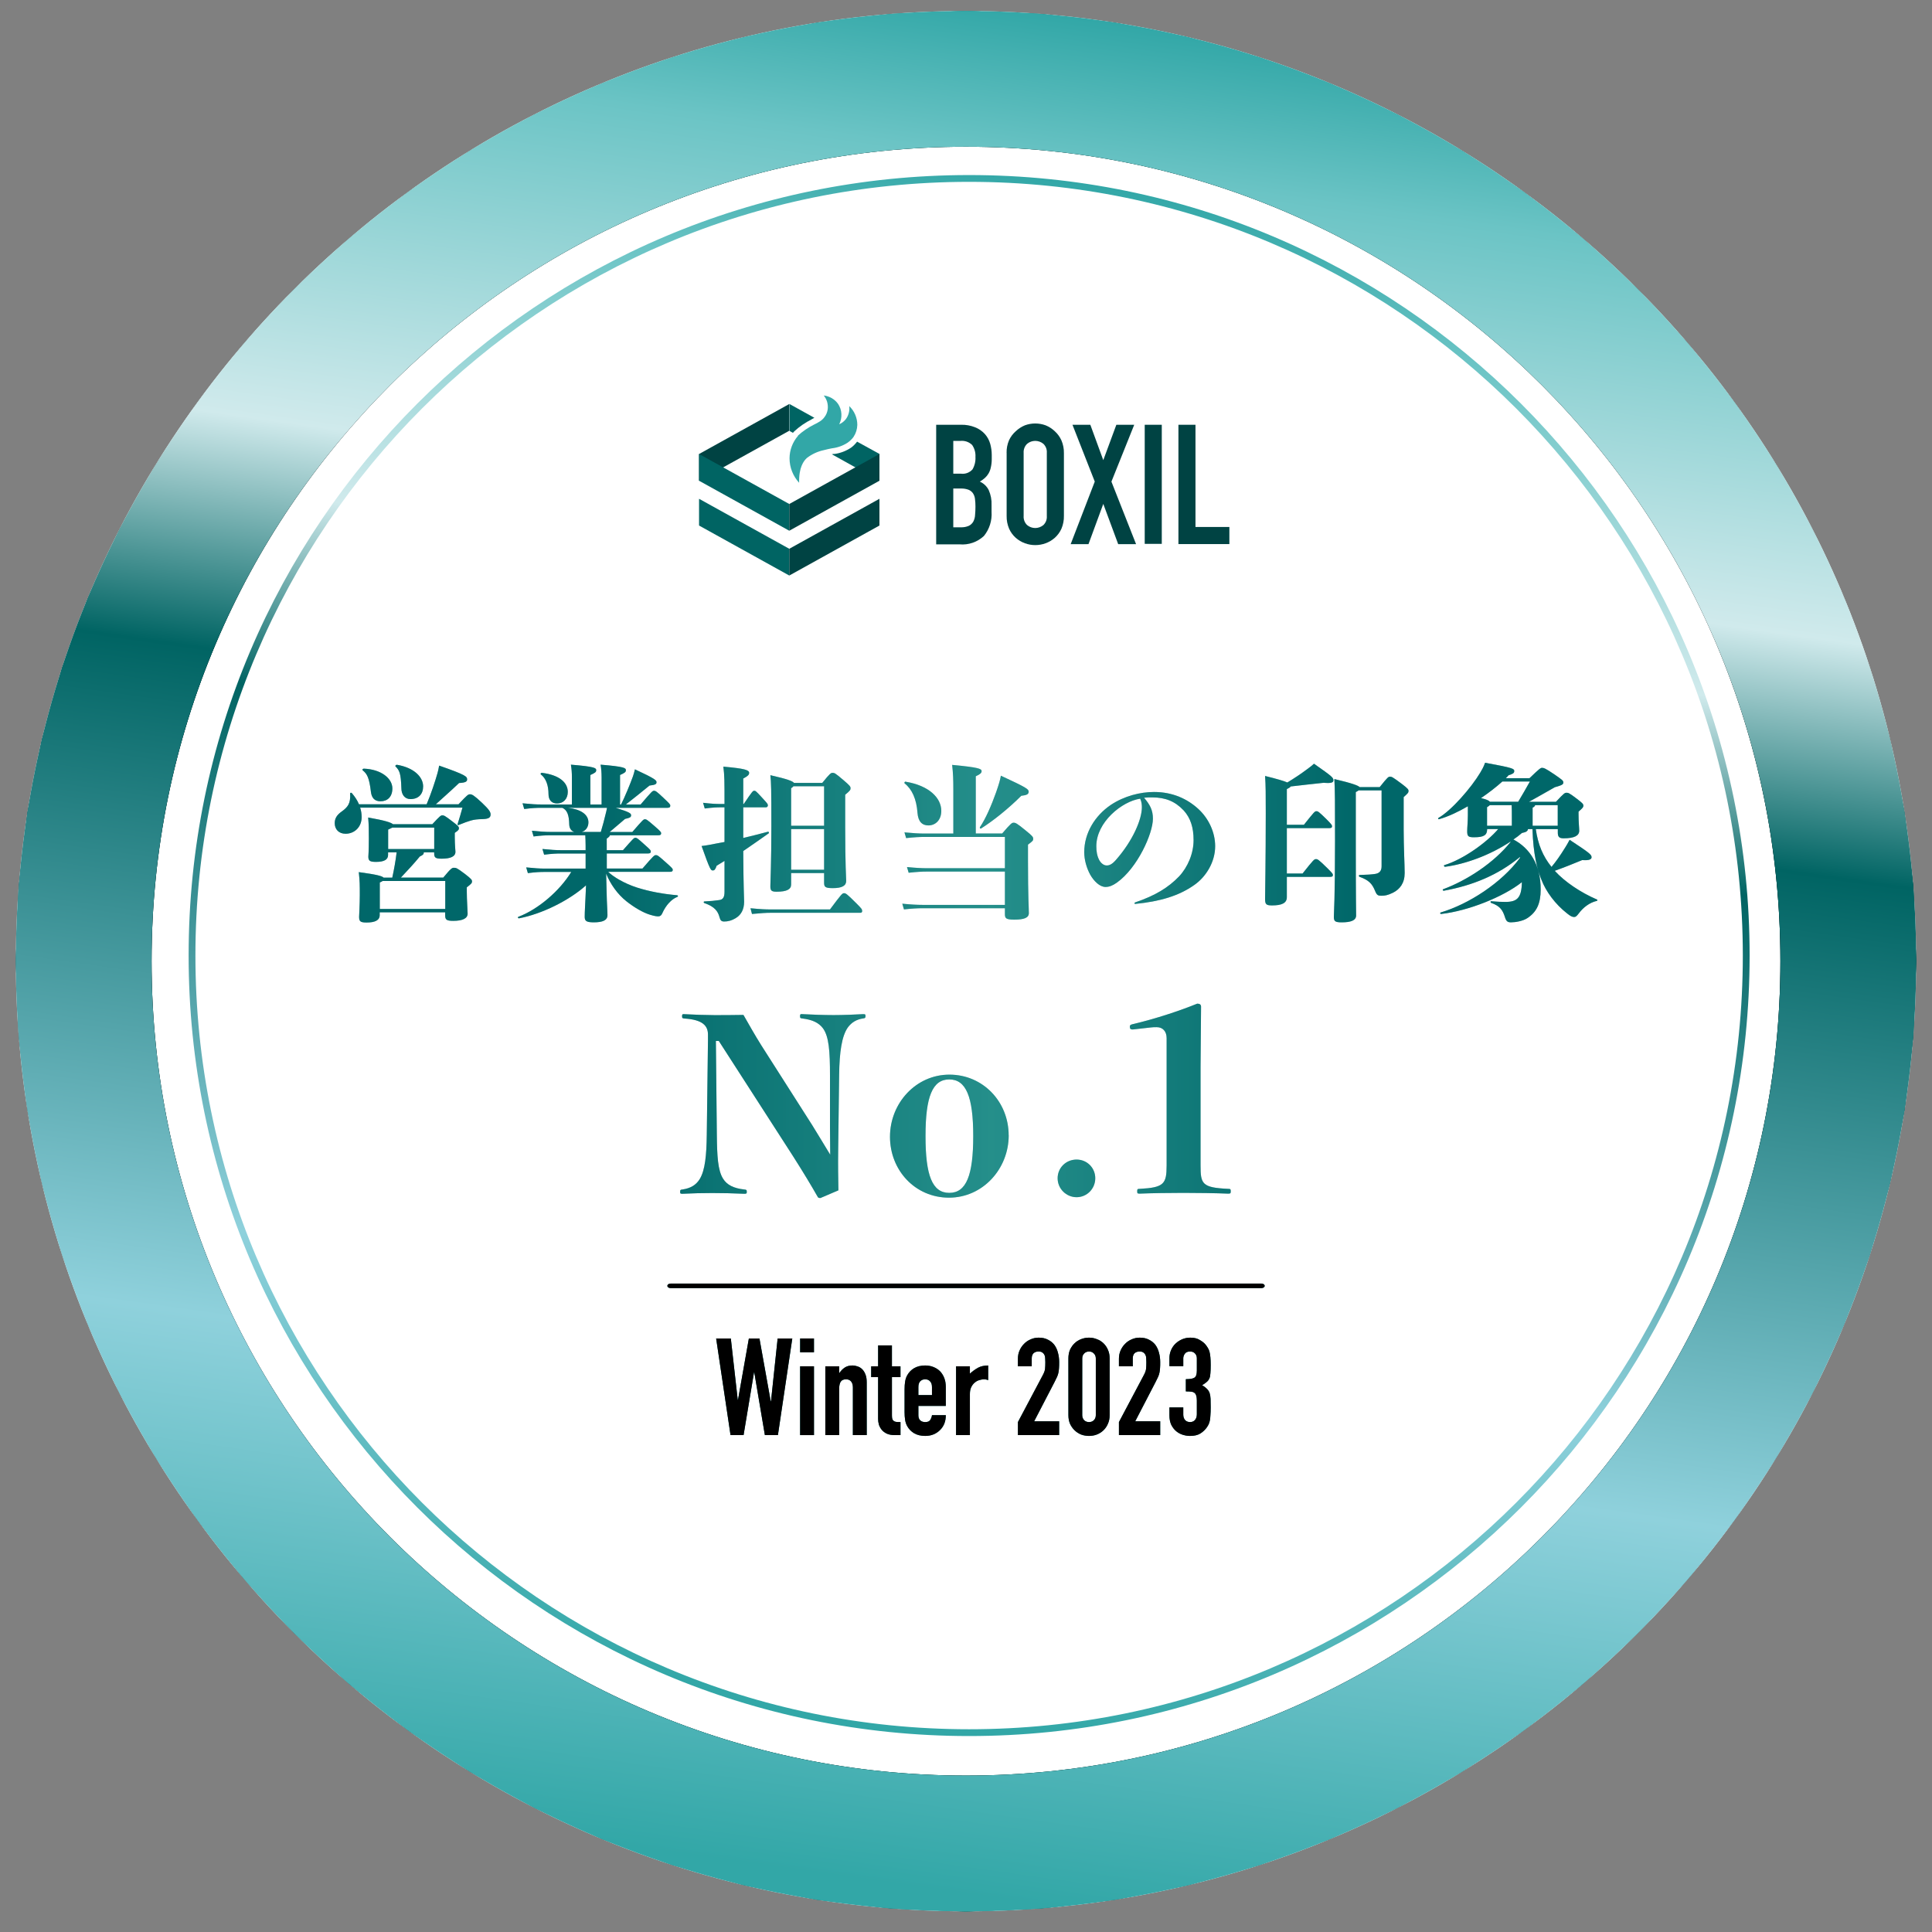 <svg width="122" height="122" viewBox="0 0 122 122" fill="none" xmlns="http://www.w3.org/2000/svg">
<rect x="0" y="0" width="122" height="122" fill="#808080" stroke="none"/>
<g clip-path="url(#clip0_649_2580)">
<path d="M61 120.694C94.137 120.694 121 93.831 121 60.694C121 27.557 94.137 0.694 61 0.694C27.863 0.694 1 27.557 1 60.694C1 93.831 27.863 120.694 61 120.694Z" fill="white"/>
<path fill-rule="evenodd" clip-rule="evenodd" d="M61 0.694L65.708 0.88L70.388 1.434L75.008 2.354L79.543 3.634L83.963 5.266L88.24 7.237L92.351 9.54L96.268 12.157L99.968 15.074L103.428 18.271L106.626 21.732L109.543 25.431L112.16 29.349L114.463 33.46L116.434 37.737L118.066 42.157L119.346 46.691L120.266 51.312L120.82 55.992L121.006 60.7L120.82 65.409L120.266 70.089L119.346 74.709L118.066 79.243L116.434 83.663L114.463 87.94L112.16 92.052L109.543 95.969L106.626 99.669L103.428 103.129L99.968 106.326L96.268 109.243L92.351 111.86L88.24 114.163L83.963 116.134L79.543 117.766L75.008 119.046L70.388 119.966L65.708 120.52L61 120.706L56.291 120.52L51.611 119.966L46.991 119.046L42.457 117.766L38.037 116.134L33.76 114.163L29.648 111.86L25.731 109.243L22.031 106.326L18.571 103.129L15.374 99.669L12.457 95.969L9.84 92.052L7.537 87.94L5.566 83.663L3.934 79.243L2.654 74.709L1.734 70.089L1.18 65.409L0.994 60.7L1.18 55.992L1.734 51.312L2.654 46.691L3.934 42.157L5.566 37.737L7.537 33.46L9.84 29.349L12.457 25.431L15.374 21.732L18.571 18.271L22.031 15.074L25.731 12.157L29.648 9.54L33.76 7.237L38.037 5.266L42.457 3.634L46.991 2.354L51.611 1.434L56.291 0.88L61 0.694ZM61 112.123C89.403 112.123 112.428 89.097 112.428 60.694C112.428 32.291 89.403 9.266 61 9.266C32.597 9.266 9.571 32.291 9.571 60.694C9.571 89.097 32.597 112.123 61 112.123Z" fill="url(#paint0_linear_649_2580)"/>
<path fill-rule="evenodd" clip-rule="evenodd" d="M61 0.694L65.708 0.88L70.388 1.434L75.008 2.354L79.543 3.634L83.963 5.266L88.24 7.237L92.351 9.54L96.268 12.157L99.968 15.074L103.428 18.271L106.626 21.732L109.543 25.431L112.16 29.349L114.463 33.46L116.434 37.737L118.066 42.157L119.346 46.691L120.266 51.312L120.82 55.992L121.006 60.7L120.82 65.409L120.266 70.089L119.346 74.709L118.066 79.243L116.434 83.663L114.463 87.94L112.16 92.052L109.543 95.969L106.626 99.669L103.428 103.129L99.968 106.326L96.268 109.243L92.351 111.86L88.24 114.163L83.963 116.134L79.543 117.766L75.008 119.046L70.388 119.966L65.708 120.52L61 120.706L56.291 120.52L51.611 119.966L46.991 119.046L42.457 117.766L38.037 116.134L33.76 114.163L29.648 111.86L25.731 109.243L22.031 106.326L18.571 103.129L15.374 99.669L12.457 95.969L9.84 92.052L7.537 87.94L5.566 83.663L3.934 79.243L2.654 74.709L1.734 70.089L1.18 65.409L0.994 60.7L1.18 55.992L1.734 51.312L2.654 46.691L3.934 42.157L5.566 37.737L7.537 33.46L9.84 29.349L12.457 25.431L15.374 21.732L18.571 18.271L22.031 15.074L25.731 12.157L29.648 9.54L33.76 7.237L38.037 5.266L42.457 3.634L46.991 2.354L51.611 1.434L56.291 0.88L61 0.694ZM61 112.123C89.403 112.123 112.428 89.097 112.428 60.694C112.428 32.291 89.403 9.266 61 9.266C32.597 9.266 9.571 32.291 9.571 60.694C9.571 89.097 32.597 112.123 61 112.123Z" fill="black"/>
<path fill-rule="evenodd" clip-rule="evenodd" d="M61 0.694L65.708 0.88L70.388 1.434L75.008 2.354L79.543 3.634L83.963 5.266L88.24 7.237L92.351 9.54L96.268 12.157L99.968 15.074L103.428 18.271L106.626 21.732L109.543 25.431L112.16 29.349L114.463 33.46L116.434 37.737L118.066 42.157L119.346 46.691L120.266 51.312L120.82 55.992L121.006 60.7L120.82 65.409L120.266 70.089L119.346 74.709L118.066 79.243L116.434 83.663L114.463 87.94L112.16 92.052L109.543 95.969L106.626 99.669L103.428 103.129L99.968 106.326L96.268 109.243L92.351 111.86L88.24 114.163L83.963 116.134L79.543 117.766L75.008 119.046L70.388 119.966L65.708 120.52L61 120.706L56.291 120.52L51.611 119.966L46.991 119.046L42.457 117.766L38.037 116.134L33.76 114.163L29.648 111.86L25.731 109.243L22.031 106.326L18.571 103.129L15.374 99.669L12.457 95.969L9.84 92.052L7.537 87.94L5.566 83.663L3.934 79.243L2.654 74.709L1.734 70.089L1.18 65.409L0.994 60.7L1.18 55.992L1.734 51.312L2.654 46.691L3.934 42.157L5.566 37.737L7.537 33.46L9.84 29.349L12.457 25.431L15.374 21.732L18.571 18.271L22.031 15.074L25.731 12.157L29.648 9.54L33.76 7.237L38.037 5.266L42.457 3.634L46.991 2.354L51.611 1.434L56.291 0.88L61 0.694ZM61 112.123C89.403 112.123 112.428 89.097 112.428 60.694C112.428 32.291 89.403 9.266 61 9.266C32.597 9.266 9.571 32.291 9.571 60.694C9.571 89.097 32.597 112.123 61 112.123Z" fill="url(#paint1_linear_649_2580)"/>
<path fill-rule="evenodd" clip-rule="evenodd" d="M110.483 60.34C110.483 87.56 88.417 109.626 61.197 109.626C33.977 109.626 11.911 87.557 11.911 60.34C11.911 33.123 33.977 11.054 61.197 11.054C88.417 11.054 110.483 33.12 110.483 60.34ZM61.197 109.197C88.18 109.197 110.054 87.323 110.054 60.34C110.054 33.357 88.18 11.483 61.197 11.483C34.214 11.483 12.34 33.357 12.34 60.34C12.34 87.323 34.214 109.197 61.197 109.197Z" fill="url(#paint2_linear_649_2580)"/>
<path fill-rule="evenodd" clip-rule="evenodd" d="M121 60.694C121 93.832 94.137 120.694 61 120.694C27.863 120.694 1 93.832 1 60.694C1 27.557 27.863 0.694 61 0.694C94.137 0.694 121 27.557 121 60.694ZM61 118.98C93.671 118.98 119.286 93.366 119.286 60.694C119.286 28.023 93.671 2.409 61 2.409C28.329 2.409 2.714 28.023 2.714 60.694C2.714 93.366 28.329 118.98 61 118.98Z" fill="url(#paint3_linear_649_2580)"/>
<path d="M51.249 26.483C50.851 26.683 50.486 26.934 50.16 27.234L50.071 27.331L49.854 27.212V25.512L51.426 26.383L51.363 26.417L51.249 26.48V26.483Z" fill="#006463"/>
<path d="M55.534 28.669V30.36L52.529 28.686L52.626 28.666H52.7C53.074 28.614 53.431 28.477 53.746 28.266C53.889 28.16 54.014 28.032 54.123 27.889L55.534 28.663V28.669Z" fill="#006463"/>
<path d="M49.84 25.512L44.143 28.669V30.357L49.84 27.2V25.512Z" fill="#004343"/>
<path d="M54.137 26.834C54.129 27.103 54.049 27.363 53.9 27.586C53.866 27.634 53.831 27.68 53.791 27.72C53.709 27.811 53.617 27.892 53.517 27.96C53.22 28.149 52.886 28.269 52.537 28.309C52.403 28.334 52.22 28.372 52.02 28.426C51.634 28.509 51.271 28.674 50.96 28.914C50.751 29.097 50.437 29.514 50.463 30.486C50.074 30.063 49.857 29.512 49.857 28.937C49.86 28.417 50.051 27.917 50.391 27.523V27.503C50.694 27.229 51.034 26.997 51.4 26.814C51.529 26.754 51.654 26.686 51.774 26.609C51.88 26.543 51.974 26.457 52.049 26.357C52.169 26.209 52.243 26.029 52.269 25.837C52.286 25.683 52.274 25.529 52.231 25.38C52.189 25.232 52.114 25.094 52.017 24.974C52.194 24.994 52.366 25.052 52.52 25.14C52.674 25.229 52.809 25.349 52.914 25.494C53.043 25.683 53.12 25.903 53.131 26.131C53.146 26.36 53.097 26.589 52.994 26.791C53.154 26.723 53.294 26.614 53.403 26.48C53.494 26.363 53.56 26.226 53.597 26.083C53.637 25.94 53.646 25.789 53.626 25.643C53.786 25.794 53.917 25.98 54.003 26.183C54.091 26.389 54.137 26.609 54.137 26.829V26.834Z" fill="#32A7A7"/>
<path d="M49.84 33.514L44.143 30.357V28.669L49.84 31.826V33.514Z" fill="#006463"/>
<path d="M49.84 33.514L55.534 30.357V28.669L49.84 31.826V33.514Z" fill="#004343"/>
<path d="M49.84 36.343L44.143 33.186V31.497L49.84 34.654V36.343Z" fill="#006463"/>
<path d="M49.84 36.343L55.534 33.186V31.497L49.84 34.654V36.343Z" fill="#004343"/>
<path d="M59.117 26.823H60.686C60.989 26.814 61.289 26.869 61.569 26.98C61.806 27.072 62.017 27.217 62.191 27.406C62.346 27.583 62.46 27.789 62.526 28.014C62.591 28.246 62.626 28.486 62.626 28.729V29.003C62.626 29.177 62.606 29.352 62.566 29.523C62.54 29.654 62.491 29.783 62.423 29.9C62.36 30.006 62.283 30.1 62.191 30.183C62.091 30.269 61.986 30.346 61.874 30.412C62.117 30.52 62.314 30.709 62.434 30.946C62.566 31.243 62.629 31.569 62.614 31.894V32.32C62.651 32.871 62.48 33.414 62.134 33.843C61.929 34.034 61.686 34.183 61.42 34.274C61.154 34.366 60.871 34.4 60.591 34.374H59.117V26.829V26.823ZM60.197 29.912H60.686C60.82 29.929 60.957 29.912 61.083 29.866C61.209 29.817 61.323 29.74 61.411 29.64C61.549 29.4 61.614 29.126 61.597 28.852C61.614 28.586 61.54 28.32 61.389 28.1C61.291 28.003 61.171 27.931 61.043 27.886C60.911 27.843 60.774 27.826 60.637 27.843H60.197V29.912ZM60.197 33.297H60.663C60.84 33.306 61.017 33.274 61.18 33.203C61.297 33.146 61.394 33.054 61.46 32.94C61.531 32.803 61.571 32.654 61.574 32.5C61.589 32.346 61.597 32.174 61.597 31.991C61.597 31.826 61.589 31.66 61.566 31.494C61.551 31.369 61.506 31.246 61.434 31.14C61.363 31.043 61.266 30.966 61.151 30.923C61 30.869 60.837 30.843 60.674 30.849H60.197V33.297Z" fill="#004343"/>
<path d="M63.563 28.6C63.557 28.323 63.609 28.049 63.72 27.794C63.82 27.58 63.963 27.389 64.14 27.234C64.309 27.072 64.506 26.946 64.72 26.857C65.14 26.703 65.603 26.703 66.026 26.857C66.24 26.943 66.44 27.072 66.609 27.234C66.786 27.394 66.929 27.591 67.026 27.809C67.134 28.063 67.189 28.337 67.183 28.614V32.58C67.189 32.857 67.134 33.134 67.026 33.389C66.929 33.606 66.786 33.8 66.609 33.96C66.437 34.111 66.24 34.229 66.026 34.306C65.606 34.46 65.143 34.46 64.723 34.306C64.509 34.229 64.311 34.111 64.14 33.96C63.963 33.803 63.82 33.606 63.723 33.389C63.614 33.134 63.56 32.857 63.566 32.58V28.597L63.563 28.6ZM64.64 32.583C64.631 32.689 64.649 32.794 64.686 32.894C64.723 32.994 64.783 33.083 64.86 33.157C65.003 33.277 65.186 33.343 65.371 33.343C65.557 33.343 65.74 33.277 65.886 33.157C65.963 33.083 66.02 32.994 66.06 32.894C66.097 32.794 66.111 32.689 66.103 32.583V28.6C66.111 28.494 66.097 28.389 66.06 28.289C66.02 28.189 65.963 28.1 65.886 28.026C65.74 27.906 65.56 27.84 65.371 27.84C65.183 27.84 65.003 27.906 64.86 28.026C64.783 28.1 64.723 28.189 64.686 28.289C64.649 28.389 64.631 28.494 64.64 28.6V32.583Z" fill="#004343"/>
<path d="M69.131 30.409L67.723 26.823H68.851L69.669 29.057L70.494 26.823H71.623L70.183 30.414L71.74 34.363H70.611L69.669 31.82L68.734 34.363H67.609L69.131 30.412V30.409Z" fill="#004343"/>
<path d="M72.286 26.823H73.363V34.343H72.286V26.823Z" fill="#004343"/>
<path d="M74.414 26.823H75.491V33.277H77.631V34.357H74.414V26.823Z" fill="#004343"/>
<path d="M28.951 50.791C29.511 50.189 29.566 50.157 29.68 50.157C29.806 50.157 29.934 50.22 30.44 50.697C30.851 51.089 30.98 51.257 30.98 51.426C30.98 51.626 30.863 51.712 30.483 51.723C30.123 51.734 29.943 51.754 29.723 51.817C29.511 51.88 29.343 51.943 28.971 52.092C28.909 52.111 28.877 52.103 28.897 52.037C29.046 51.572 29.097 51.371 29.203 51H22.743C22.806 51.191 22.837 51.392 22.837 51.603C22.837 52.226 22.383 52.649 21.823 52.649C21.389 52.649 21.137 52.363 21.137 51.983C21.137 51.686 21.263 51.466 21.58 51.243C21.96 50.969 22.151 50.734 22.109 50.111C22.109 50.049 22.183 50.037 22.226 50.092C22.406 50.303 22.563 50.534 22.669 50.789H26.94C27.226 50.111 27.469 49.371 27.626 48.823C27.657 48.697 27.7 48.549 27.731 48.346C29.466 48.949 29.497 49.043 29.497 49.223C29.497 49.34 29.423 49.423 28.989 49.446C28.417 49.994 27.931 50.409 27.52 50.789H28.946L28.951 50.791ZM27.989 55.42C28.486 54.817 28.549 54.797 28.666 54.797C28.803 54.797 28.857 54.809 29.363 55.189C29.774 55.506 29.806 55.569 29.806 55.654C29.806 55.76 29.786 55.791 29.477 56.034V56.289C29.477 56.837 29.529 57.503 29.529 57.694C29.529 58 29.2 58.149 28.62 58.149C28.197 58.149 28.111 58.074 28.111 57.8V57.609H23.977V57.789C23.977 58.117 23.671 58.254 23.151 58.254C22.749 58.254 22.677 58.18 22.677 57.894C22.677 57.8 22.72 57.143 22.72 56.532C22.72 55.854 22.72 55.674 22.657 55.072C23.831 55.229 24.137 55.326 24.223 55.42H24.771C24.889 54.88 24.983 54.352 25.046 53.823H24.506V53.992C24.506 54.289 24.243 54.426 23.746 54.426C23.366 54.426 23.26 54.363 23.26 54.097C23.26 54.011 23.291 53.8 23.291 52.954C23.291 52.394 23.291 52.109 23.249 51.623C24.326 51.814 24.697 51.94 24.814 52.046H27.3C27.786 51.517 27.84 51.486 27.934 51.486C28.029 51.486 28.083 51.497 28.6 51.897C28.96 52.172 28.98 52.214 28.98 52.309C28.98 52.383 28.96 52.426 28.717 52.594V52.869C28.717 53.334 28.76 53.726 28.76 53.789C28.76 54.086 28.454 54.223 27.894 54.223C27.503 54.223 27.417 54.16 27.417 53.886V53.823H26.763C26.763 53.94 26.711 53.992 26.509 54.086C26.14 54.54 25.757 54.943 25.314 55.417H27.989V55.42ZM22.969 48.537C24.08 48.58 24.777 49.16 24.777 49.786C24.777 50.326 24.46 50.6 24.026 50.6C23.646 50.6 23.466 50.369 23.423 50.009C23.317 49.109 23.18 48.866 22.906 48.646C22.854 48.603 22.906 48.54 22.969 48.54V48.537ZM28.117 57.397V55.632H24.163C24.12 55.663 24.057 55.694 23.983 55.726V57.397H28.117ZM24.511 53.614H27.42V52.26H24.777C24.714 52.291 24.629 52.334 24.511 52.386V53.611V53.614ZM24.977 48.4C24.934 48.357 25.009 48.283 25.071 48.294C26.183 48.486 26.72 49.089 26.72 49.657C26.72 50.154 26.423 50.46 25.917 50.46C25.549 50.46 25.346 50.163 25.346 49.772C25.314 48.8 25.22 48.651 24.977 48.397V48.4Z" fill="url(#paint4_linear_649_2580)"/>
<path d="M38.414 55.063C38.731 55.368 39.409 55.783 40.223 56.046C41.057 56.309 41.903 56.457 42.76 56.531C42.823 56.543 42.834 56.617 42.771 56.637C42.411 56.774 42.051 57.154 41.82 57.674C41.769 57.8 41.683 57.866 41.577 57.866C41.471 57.866 41.346 57.854 41.037 57.76C40.594 57.623 40.054 57.306 39.557 56.914C38.986 56.46 38.543 55.826 38.277 55.169L38.309 56.426C38.32 57.017 38.36 57.537 38.36 57.788C38.36 58.117 38.054 58.243 37.494 58.243C37.017 58.243 36.923 58.148 36.923 57.894C36.923 57.557 36.954 57.134 36.974 56.646L37.006 55.906C35.949 56.857 34.226 57.714 32.777 57.989C32.714 58 32.671 57.914 32.734 57.894C34.014 57.408 35.357 56.234 36.074 55.06H34.414C34.097 55.06 33.831 55.071 33.334 55.134L33.229 54.774C33.789 54.828 34.063 54.849 34.411 54.849H36.98V53.897H35.437C35.12 53.897 34.854 53.908 34.36 53.971L34.254 53.611C34.814 53.666 35.089 53.686 35.437 53.686H36.98V53.4C36.98 53.103 36.969 52.977 36.96 52.746H34.771C34.454 52.746 34.189 52.757 33.694 52.82L33.589 52.46C34.149 52.514 34.423 52.534 34.771 52.534H36.263C36.071 52.471 35.957 52.311 35.946 52.069C35.934 51.486 35.829 51.16 35.511 51.011H34.18C33.863 51.011 33.597 51.023 33.103 51.086L32.997 50.726C33.557 50.78 33.831 50.8 34.18 50.8H36.114V49.089C36.114 48.791 36.094 48.548 36.051 48.286C37.563 48.411 37.649 48.497 37.649 48.634C37.649 48.751 37.586 48.803 37.28 48.94V50.8H37.989V49.089C37.989 48.791 37.969 48.548 37.926 48.286C39.437 48.411 39.523 48.497 39.523 48.634C39.523 48.751 39.46 48.803 39.154 48.94V50.8H39.217C39.429 50.389 39.809 49.477 39.969 49.023C40.011 48.897 40.054 48.757 40.094 48.58C41.394 49.183 41.457 49.277 41.457 49.394C41.457 49.511 41.394 49.563 41.014 49.606C40.497 50.029 40.011 50.42 39.523 50.8H40.454C41.174 49.954 41.206 49.934 41.3 49.934C41.394 49.934 41.457 49.966 41.891 50.377C42.271 50.737 42.326 50.788 42.326 50.874C42.326 50.968 42.283 51.011 42.146 51.011H38.88C39.811 51.297 39.851 51.371 39.851 51.489C39.851 51.606 39.766 51.648 39.471 51.711C39.111 52.029 38.817 52.26 38.5 52.537H39.929C40.606 51.754 40.637 51.734 40.723 51.734C40.817 51.734 40.86 51.754 41.346 52.177C41.714 52.494 41.749 52.546 41.749 52.62C41.749 52.706 41.706 52.746 41.569 52.746H38.514C38.503 52.8 38.463 52.851 38.314 52.957V53.686H39.34C40.006 52.926 40.037 52.903 40.123 52.903C40.209 52.903 40.249 52.923 40.694 53.326C41.074 53.663 41.097 53.694 41.097 53.769C41.097 53.854 41.054 53.894 40.917 53.894H38.317V54.846H40.569C41.289 54.011 41.32 54 41.414 54C41.52 54 41.551 54.011 42.08 54.486C42.449 54.814 42.483 54.854 42.483 54.928C42.483 55.014 42.44 55.054 42.303 55.054H38.423L38.414 55.063ZM34.226 48.803C35.326 48.94 35.854 49.417 35.854 50.008C35.854 50.451 35.569 50.737 35.177 50.737C34.84 50.737 34.637 50.526 34.637 50.146C34.637 49.597 34.477 49.151 34.16 48.908C34.106 48.866 34.16 48.791 34.223 48.803H34.226ZM35.846 51.011C36.66 51.097 37.157 51.423 37.157 51.931C37.157 52.206 37.009 52.449 36.734 52.534H37.94C38.057 52.143 38.163 51.763 38.289 51.223C38.309 51.137 38.32 51.086 38.331 51.011H35.846Z" fill="url(#paint5_linear_649_2580)"/>
<path d="M46.934 52.914C47.4 52.809 47.874 52.683 48.489 52.523C48.551 52.503 48.583 52.597 48.531 52.629C47.866 53.094 47.423 53.411 46.934 53.74C46.946 56.14 46.989 56.606 46.989 56.943C46.989 57.44 46.789 57.777 46.471 57.968C46.197 58.137 45.963 58.191 45.731 58.191C45.563 58.191 45.489 58.129 45.434 57.917C45.34 57.557 45.137 57.251 44.483 57.029C44.42 57.008 44.42 56.923 44.483 56.923C44.886 56.903 45.117 56.88 45.414 56.837C45.657 56.806 45.751 56.657 45.751 56.309V54.363L45.254 54.669C45.169 54.911 45.117 54.966 45.011 54.966C44.886 54.966 44.843 54.946 44.303 53.423C44.589 53.391 44.874 53.337 45.243 53.263L45.751 53.169V50.98H45.54C45.254 50.98 45 50.991 44.503 51.054L44.397 50.694C44.937 50.757 45.211 50.769 45.54 50.769H45.751C45.751 49.288 45.751 48.983 45.677 48.411C47.02 48.529 47.306 48.623 47.306 48.803C47.306 48.928 47.231 49.003 46.934 49.163V50.769H46.966C47.526 49.934 47.549 49.934 47.631 49.934C47.706 49.934 47.737 49.946 48.14 50.389C48.457 50.737 48.489 50.769 48.489 50.854C48.489 50.917 48.446 50.98 48.371 50.98H46.934V52.914ZM52.411 57.428C53.14 56.457 53.183 56.403 53.3 56.403C53.406 56.403 53.469 56.434 54.083 57.048C54.411 57.377 54.443 57.417 54.443 57.534C54.443 57.597 54.411 57.64 54.326 57.64H48.669C48.351 57.64 48.097 57.66 47.486 57.714L47.391 57.354C48.057 57.417 48.331 57.428 48.671 57.428H52.414H52.411ZM49.957 55.854C49.957 56.151 49.703 56.309 49.037 56.309C48.7 56.309 48.646 56.223 48.646 55.96C48.646 55.697 48.709 54.511 48.709 52.166C48.709 49.82 48.697 49.397 48.646 48.951C49.723 49.194 50.063 49.331 50.137 49.437H51.923C52.42 48.823 52.471 48.803 52.577 48.803C52.694 48.803 52.734 48.814 53.243 49.246C53.677 49.617 53.709 49.669 53.709 49.774C53.709 49.88 53.689 49.923 53.371 50.186V52.214C53.371 54.626 53.434 55.449 53.434 55.629C53.434 55.926 53.18 56.083 52.589 56.083C52.091 56.083 52.04 55.997 52.04 55.734V55.131H49.957V55.851V55.854ZM50.106 49.648C50.074 49.691 50.02 49.734 49.957 49.774V52.143H52.04V49.648H50.106ZM52.04 54.923V52.354H49.957V54.923H52.04Z" fill="url(#paint6_linear_649_2580)"/>
<path d="M63.277 52.64C63.837 51.986 63.9 51.952 64.006 51.952C64.123 51.952 64.197 51.971 64.777 52.449C65.211 52.797 65.243 52.86 65.243 52.966C65.243 53.083 65.223 53.103 64.914 53.337V54.289C64.914 56.72 64.969 57.312 64.969 57.66C64.969 57.957 64.671 58.072 64.049 58.072C63.52 58.072 63.457 57.986 63.457 57.723V57.352H58.234C57.937 57.352 57.58 57.371 57.083 57.426L56.977 57.066C57.526 57.12 57.909 57.14 58.234 57.14H63.457V55.037H58.531C58.234 55.037 57.877 55.057 57.38 55.111L57.274 54.752C57.823 54.806 58.206 54.826 58.531 54.826H63.457V52.849H58.371C58.074 52.849 57.717 52.869 57.22 52.923L57.114 52.563C57.663 52.614 58.046 52.637 58.371 52.637H60.2V49.834C60.2 49.243 60.189 48.871 60.126 48.3C61.786 48.457 61.986 48.543 61.986 48.691C61.986 48.809 61.911 48.883 61.617 49.02V52.634H63.277V52.64ZM57.189 49.363C58.669 49.606 59.44 50.389 59.44 51.203C59.44 51.786 59.071 52.123 58.626 52.123C58.246 52.123 57.98 51.9 57.937 51.329C57.874 50.452 57.589 49.837 57.134 49.477C57.083 49.434 57.123 49.352 57.189 49.36V49.363ZM61.883 52.229C62.251 51.68 62.611 50.843 62.897 50.04C63.097 49.469 63.151 49.257 63.203 48.983C64.8 49.723 64.957 49.829 64.957 49.989C64.957 50.157 64.84 50.212 64.491 50.252C63.666 51.077 62.694 51.849 61.954 52.314C61.903 52.346 61.849 52.283 61.88 52.229H61.883Z" fill="url(#paint7_linear_649_2580)"/>
<path d="M71.64 57.037C71.64 57.017 71.651 56.994 71.683 56.983C72.94 56.56 73.786 56.043 74.463 55.334C75.003 54.752 75.371 53.897 75.371 53.051C75.371 52.257 75.18 51.657 74.749 51.18C74.209 50.609 73.606 50.354 72.76 50.354C72.6 50.354 72.411 50.354 72.243 50.374C72.623 50.817 72.803 51.166 72.803 51.697C72.803 52.637 71.831 54.806 70.529 55.734C70.274 55.914 70.054 56.009 69.809 56.009C69.449 56.009 69.08 55.649 68.846 55.237C68.614 54.814 68.466 54.297 68.466 53.809C68.466 52.614 69.131 51.514 70.146 50.826C70.991 50.266 71.997 50.011 72.874 50.011C74.057 50.011 74.989 50.454 75.677 51.089C76.343 51.703 76.734 52.58 76.734 53.434C76.734 54.417 76.174 55.357 75.414 55.886C74.443 56.572 73.257 56.923 71.691 57.08C71.649 57.08 71.64 57.06 71.64 57.026V57.037ZM69.229 53.434C69.229 53.74 69.271 54.049 69.42 54.323C69.537 54.523 69.706 54.651 69.886 54.651C70.034 54.651 70.203 54.6 70.457 54.314C71.557 53.066 72.106 51.723 72.106 50.983C72.106 50.826 72.094 50.646 72 50.434C70.849 50.603 69.229 51.914 69.229 53.437V53.434Z" fill="url(#paint8_linear_649_2580)"/>
<path d="M81.26 56.657C81.26 57.037 80.923 57.174 80.329 57.174C79.98 57.174 79.886 57.12 79.886 56.783C79.886 56.486 79.929 54.309 79.929 51.369C79.929 50.151 79.929 49.614 79.886 49C80.657 49.191 81.08 49.317 81.291 49.411C81.714 49.157 82.169 48.852 82.509 48.597C82.794 48.386 82.877 48.323 82.974 48.226C84.149 49.051 84.2 49.103 84.2 49.283C84.2 49.409 84.074 49.474 83.586 49.431C82.729 49.526 82.274 49.569 81.503 49.663C81.483 49.706 81.409 49.757 81.26 49.831V52.083H82.337C83.003 51.249 83.023 51.226 83.131 51.226C83.226 51.226 83.28 51.257 83.766 51.734C84.071 52.04 84.114 52.103 84.114 52.169C84.114 52.263 84.071 52.294 83.934 52.294H81.26V55.16H82.254C82.963 54.26 82.994 54.252 83.1 54.252C83.206 54.252 83.249 54.263 83.82 54.823C84.126 55.129 84.169 55.183 84.169 55.246C84.169 55.34 84.126 55.371 83.989 55.371H81.26V56.651V56.657ZM87.126 49.7C87.643 49.054 87.674 49.046 87.78 49.046C87.886 49.046 87.937 49.066 88.52 49.5C88.923 49.806 88.943 49.86 88.943 49.943C88.943 50.049 88.923 50.08 88.637 50.334V52.386C88.637 53.517 88.7 54.574 88.7 55.134C88.7 55.757 88.403 56.16 87.94 56.383C87.623 56.532 87.463 56.563 87.231 56.563C87.04 56.563 86.946 56.543 86.84 56.277C86.649 55.8 86.437 55.58 85.857 55.369C85.794 55.349 85.794 55.252 85.857 55.252C86.366 55.24 86.597 55.22 86.82 55.189C87.074 55.157 87.243 55.02 87.243 54.712V49.911H85.794C85.751 49.943 85.7 49.974 85.614 50.017V53.517C85.614 56.837 85.634 57.534 85.634 57.809C85.634 58.126 85.297 58.243 84.726 58.243C84.314 58.243 84.229 58.18 84.229 57.894C84.229 57.609 84.303 56.857 84.303 53.094C84.303 50.643 84.303 49.943 84.26 49.194C85.423 49.469 85.76 49.606 85.857 49.703H87.126V49.7Z" fill="url(#paint9_linear_649_2580)"/>
<path d="M96.98 52.354C97.117 53.326 97.434 54.077 97.974 54.743C98.249 54.414 98.503 54.057 98.831 53.529C98.917 53.392 99 53.254 99.117 53.032C100.354 53.846 100.503 53.963 100.503 54.132C100.503 54.269 100.346 54.343 99.911 54.312C99.329 54.554 98.769 54.777 98.177 54.989C98.823 55.697 99.826 56.363 100.831 56.797C100.894 56.817 100.886 56.883 100.82 56.892C100.377 56.997 99.974 57.303 99.7 57.674C99.551 57.866 99.5 57.906 99.403 57.906C99.286 57.906 99.18 57.863 98.949 57.674C98.22 57.103 97.626 56.312 97.331 55.54C97.066 54.874 96.823 53.954 96.771 52.357H96.486C96.474 52.474 96.38 52.549 96.106 52.6C95.937 52.749 95.757 52.886 95.566 53.011C96.611 53.56 97.289 54.609 97.289 56.163C97.289 57.072 97.026 57.6 96.443 57.98C96.169 58.16 95.703 58.243 95.417 58.243C95.186 58.243 95.111 58.169 95.026 57.894C94.889 57.471 94.72 57.209 94.169 57.017C94.106 56.997 94.106 56.9 94.169 56.911C94.517 56.943 94.814 56.954 95.057 56.954C95.797 56.954 96.083 56.712 96.103 55.706C94.92 56.646 92.7 57.523 91.009 57.714C90.946 57.726 90.914 57.64 90.977 57.62C92.743 57.092 94.814 55.76 95.989 54.163L95.977 54.12C94.591 55.263 92.986 55.917 91.177 56.246C91.114 56.257 91.071 56.172 91.134 56.151C92.614 55.603 94.337 54.492 95.394 53.16L95.374 53.149C94.106 53.994 92.54 54.566 91.263 54.734C91.2 54.746 91.146 54.649 91.211 54.629C92.394 54.269 93.886 53.2 94.606 52.354H93.909C93.909 52.734 93.709 52.871 93.083 52.871C92.723 52.871 92.649 52.817 92.649 52.492C92.649 52.249 92.691 51.877 92.691 51.486V50.914C92.057 51.283 91.411 51.58 90.874 51.729C90.811 51.749 90.789 51.674 90.843 51.643C91.657 51.177 92.906 49.74 93.474 48.789C93.58 48.609 93.674 48.452 93.78 48.166C95.589 48.494 95.62 48.546 95.62 48.694C95.62 48.82 95.526 48.874 95.271 48.949C95.217 49.011 95.154 49.074 95.091 49.14H96.583C97.229 48.517 97.291 48.486 97.377 48.486C97.483 48.486 97.589 48.517 98.149 48.897C98.623 49.226 98.72 49.289 98.72 49.406C98.72 49.523 98.677 49.574 98.18 49.712C97.491 50.103 97.069 50.346 96.551 50.632H98.254C98.763 50.083 98.814 50.06 98.92 50.06C99.026 50.06 99.077 50.06 99.574 50.44C99.934 50.714 99.986 50.777 99.986 50.874C99.986 50.971 99.954 51.011 99.68 51.254V51.434C99.68 51.92 99.723 52.269 99.723 52.46C99.723 52.766 99.426 52.937 98.74 52.937C98.443 52.937 98.371 52.831 98.371 52.569V52.357H96.986L96.98 52.354ZM94.866 49.352C94.506 49.68 94.031 50.049 93.523 50.397C93.883 50.483 94.031 50.557 94.083 50.629H95.869C96.174 50.111 96.311 49.889 96.609 49.349H94.863L94.866 49.352ZM93.903 52.143H95.469V51.583C95.469 51.297 95.469 51.086 95.457 50.843H94.071C94.04 50.886 93.977 50.929 93.903 50.969V52.143ZM98.366 52.143V50.843H96.937C96.926 50.917 96.874 50.949 96.78 51.003V52.146H98.366V52.143Z" fill="url(#paint10_linear_649_2580)"/>
<path d="M45.206 65.74L45.266 71.646C45.28 72.994 45.326 73.903 45.66 74.431C45.903 74.826 46.326 75.037 46.991 75.112C47.143 75.126 47.157 75.143 47.157 75.263C47.157 75.369 47.143 75.383 46.991 75.383C46.326 75.352 45.583 75.337 44.977 75.337C44.371 75.337 43.706 75.352 43.1 75.383C42.963 75.383 42.949 75.369 42.949 75.263C42.949 75.143 42.963 75.126 43.1 75.112C43.614 75.037 43.963 74.823 44.191 74.446C44.526 73.886 44.614 72.963 44.631 71.646L44.706 65.712V65.332C44.706 64.786 44.389 64.391 43.223 64.317C43.086 64.303 43.071 64.286 43.071 64.18C43.071 64.06 43.086 64.029 43.223 64.043C43.751 64.074 44.66 64.103 45.114 64.103C45.614 64.103 46.22 64.103 46.946 64.089C47.294 64.694 47.657 65.346 48.066 65.997L51.291 71.054C51.714 71.734 52.063 72.326 52.426 72.917L52.411 71.206V67.889C52.411 66.406 52.351 65.437 51.957 64.92C51.686 64.572 51.291 64.391 50.671 64.314C50.534 64.3 50.52 64.283 50.52 64.177C50.52 64.057 50.534 64.026 50.671 64.04C51.2 64.072 52.08 64.1 52.64 64.1C53.231 64.1 54.003 64.069 54.503 64.04C54.64 64.04 54.654 64.054 54.654 64.16C54.654 64.266 54.64 64.297 54.503 64.311C54.094 64.371 53.777 64.554 53.534 64.886C53.157 65.431 53.006 66.431 52.989 67.883L52.929 72.591C52.914 73.666 52.929 74.303 52.943 75.166L51.809 75.651C51.717 75.651 51.671 75.637 51.643 75.591C51.203 74.82 50.749 74.063 50.054 72.972L45.391 65.734H45.209L45.206 65.74Z" fill="url(#paint11_linear_649_2580)"/>
<path d="M63.697 71.692C63.697 73.811 62.063 75.629 59.926 75.629C57.789 75.629 56.2 73.903 56.2 71.783C56.2 69.663 57.834 67.86 59.954 67.86C62.074 67.86 63.694 69.572 63.694 71.692H63.697ZM58.443 71.737C58.443 74.22 58.866 75.326 59.943 75.326C61.02 75.326 61.457 74.22 61.457 71.737C61.457 69.254 61.003 68.163 59.943 68.163C58.883 68.163 58.443 69.254 58.443 71.737Z" fill="url(#paint12_linear_649_2580)"/>
<path d="M69.163 74.403C69.163 75.069 68.631 75.6 67.983 75.6C67.334 75.6 66.786 75.069 66.786 74.403C66.786 73.737 67.317 73.223 67.983 73.223C68.649 73.223 69.163 73.751 69.163 74.403Z" fill="url(#paint13_linear_649_2580)"/>
<path d="M71.523 65.009C71.38 65.009 71.346 64.96 71.346 64.817C71.346 64.754 71.377 64.706 71.523 64.674C72.963 64.337 74.5 63.826 75.603 63.377C75.763 63.377 75.843 63.44 75.843 63.569L75.811 67.36V73.6C75.811 74.769 75.909 74.992 77.54 75.072C77.7 75.072 77.717 75.089 77.717 75.231C77.717 75.36 77.7 75.374 77.54 75.374C76.803 75.343 75.571 75.326 74.723 75.326C73.874 75.326 72.723 75.343 71.971 75.374C71.829 75.374 71.811 75.357 71.811 75.231C71.811 75.089 71.829 75.072 71.971 75.072C73.491 74.992 73.669 74.769 73.669 73.6V65.552C73.669 65.134 73.429 64.863 73.046 64.863C72.917 64.863 72.789 64.863 72.677 64.88L71.526 65.009H71.523Z" fill="url(#paint14_linear_649_2580)"/>
<g opacity="0.4">
<path d="M28.951 50.791C29.511 50.189 29.566 50.157 29.68 50.157C29.806 50.157 29.934 50.22 30.44 50.697C30.851 51.089 30.98 51.257 30.98 51.426C30.98 51.626 30.863 51.712 30.483 51.723C30.123 51.734 29.943 51.754 29.723 51.817C29.511 51.88 29.343 51.943 28.971 52.092C28.909 52.111 28.877 52.103 28.897 52.037C29.046 51.572 29.097 51.371 29.203 51H22.743C22.806 51.191 22.837 51.392 22.837 51.603C22.837 52.226 22.383 52.649 21.823 52.649C21.389 52.649 21.137 52.363 21.137 51.983C21.137 51.686 21.263 51.466 21.58 51.243C21.96 50.969 22.151 50.734 22.109 50.111C22.109 50.049 22.183 50.037 22.226 50.092C22.406 50.303 22.563 50.534 22.669 50.789H26.94C27.226 50.111 27.469 49.371 27.626 48.823C27.657 48.697 27.7 48.549 27.731 48.346C29.466 48.949 29.497 49.043 29.497 49.223C29.497 49.34 29.423 49.423 28.989 49.446C28.417 49.994 27.931 50.409 27.52 50.789H28.946L28.951 50.791ZM27.989 55.42C28.486 54.817 28.549 54.797 28.666 54.797C28.803 54.797 28.857 54.809 29.363 55.189C29.774 55.506 29.806 55.569 29.806 55.654C29.806 55.76 29.786 55.791 29.477 56.034V56.289C29.477 56.837 29.529 57.503 29.529 57.694C29.529 58 29.2 58.149 28.62 58.149C28.197 58.149 28.111 58.074 28.111 57.8V57.609H23.977V57.789C23.977 58.117 23.671 58.254 23.151 58.254C22.749 58.254 22.677 58.18 22.677 57.894C22.677 57.8 22.72 57.143 22.72 56.532C22.72 55.854 22.72 55.674 22.657 55.072C23.831 55.229 24.137 55.326 24.223 55.42H24.771C24.889 54.88 24.983 54.352 25.046 53.823H24.506V53.992C24.506 54.289 24.243 54.426 23.746 54.426C23.366 54.426 23.26 54.363 23.26 54.097C23.26 54.011 23.291 53.8 23.291 52.954C23.291 52.394 23.291 52.109 23.249 51.623C24.326 51.814 24.697 51.94 24.814 52.046H27.3C27.786 51.517 27.84 51.486 27.934 51.486C28.029 51.486 28.083 51.497 28.6 51.897C28.96 52.172 28.98 52.214 28.98 52.309C28.98 52.383 28.96 52.426 28.717 52.594V52.869C28.717 53.334 28.76 53.726 28.76 53.789C28.76 54.086 28.454 54.223 27.894 54.223C27.503 54.223 27.417 54.16 27.417 53.886V53.823H26.763C26.763 53.94 26.711 53.992 26.509 54.086C26.14 54.54 25.757 54.943 25.314 55.417H27.989V55.42ZM22.969 48.537C24.08 48.58 24.777 49.16 24.777 49.786C24.777 50.326 24.46 50.6 24.026 50.6C23.646 50.6 23.466 50.369 23.423 50.009C23.317 49.109 23.18 48.866 22.906 48.646C22.854 48.603 22.906 48.54 22.969 48.54V48.537ZM28.117 57.397V55.632H24.163C24.12 55.663 24.057 55.694 23.983 55.726V57.397H28.117ZM24.511 53.614H27.42V52.26H24.777C24.714 52.291 24.629 52.334 24.511 52.386V53.611V53.614ZM24.977 48.4C24.934 48.357 25.009 48.283 25.071 48.294C26.183 48.486 26.72 49.089 26.72 49.657C26.72 50.154 26.423 50.46 25.917 50.46C25.549 50.46 25.346 50.163 25.346 49.772C25.314 48.8 25.22 48.651 24.977 48.397V48.4Z" fill="#006463"/>
<path d="M38.414 55.063C38.731 55.369 39.409 55.783 40.223 56.046C41.057 56.309 41.903 56.457 42.76 56.532C42.823 56.543 42.834 56.617 42.771 56.637C42.411 56.775 42.051 57.154 41.82 57.675C41.769 57.8 41.683 57.866 41.577 57.866C41.471 57.866 41.346 57.855 41.037 57.76C40.594 57.623 40.054 57.306 39.557 56.914C38.986 56.46 38.543 55.826 38.277 55.169L38.309 56.426C38.32 57.017 38.36 57.537 38.36 57.789C38.36 58.117 38.054 58.243 37.494 58.243C37.017 58.243 36.923 58.149 36.923 57.895C36.923 57.557 36.954 57.135 36.974 56.646L37.006 55.906C35.949 56.857 34.226 57.715 32.777 57.989C32.714 58 32.671 57.914 32.734 57.895C34.014 57.409 35.357 56.234 36.074 55.06H34.414C34.097 55.06 33.831 55.072 33.334 55.135L33.229 54.775C33.789 54.829 34.063 54.849 34.411 54.849H36.98V53.897H35.437C35.12 53.897 34.854 53.909 34.36 53.972L34.254 53.612C34.814 53.666 35.089 53.686 35.437 53.686H36.98V53.4C36.98 53.103 36.969 52.977 36.96 52.746H34.771C34.454 52.746 34.189 52.757 33.694 52.82L33.589 52.46C34.149 52.514 34.423 52.535 34.771 52.535H36.263C36.071 52.472 35.957 52.312 35.946 52.069C35.934 51.486 35.829 51.16 35.511 51.012H34.18C33.863 51.012 33.597 51.023 33.103 51.086L32.997 50.726C33.557 50.78 33.831 50.8 34.18 50.8H36.114V49.089C36.114 48.792 36.094 48.549 36.051 48.286C37.563 48.412 37.649 48.497 37.649 48.635C37.649 48.752 37.586 48.803 37.28 48.94V50.8H37.989V49.089C37.989 48.792 37.969 48.549 37.926 48.286C39.437 48.412 39.523 48.497 39.523 48.635C39.523 48.752 39.46 48.803 39.154 48.94V50.8H39.217C39.429 50.389 39.809 49.477 39.969 49.023C40.011 48.897 40.054 48.757 40.094 48.58C41.394 49.183 41.457 49.277 41.457 49.395C41.457 49.512 41.394 49.563 41.014 49.606C40.497 50.029 40.011 50.42 39.523 50.8H40.454C41.174 49.955 41.206 49.934 41.3 49.934C41.394 49.934 41.457 49.966 41.891 50.377C42.271 50.737 42.326 50.789 42.326 50.874C42.326 50.969 42.283 51.012 42.146 51.012H38.88C39.811 51.297 39.851 51.372 39.851 51.489C39.851 51.606 39.766 51.649 39.471 51.712C39.111 52.029 38.817 52.26 38.5 52.537H39.929C40.606 51.755 40.637 51.734 40.723 51.734C40.817 51.734 40.86 51.755 41.346 52.177C41.714 52.495 41.749 52.546 41.749 52.62C41.749 52.706 41.706 52.746 41.569 52.746H38.514C38.503 52.8 38.463 52.852 38.314 52.957V53.686H39.34C40.006 52.926 40.037 52.903 40.123 52.903C40.209 52.903 40.249 52.923 40.694 53.326C41.074 53.663 41.097 53.694 41.097 53.769C41.097 53.855 41.054 53.895 40.917 53.895H38.317V54.846H40.569C41.289 54.012 41.32 54 41.414 54C41.52 54 41.551 54.012 42.08 54.486C42.449 54.815 42.483 54.855 42.483 54.929C42.483 55.014 42.44 55.054 42.303 55.054H38.423L38.414 55.063ZM34.226 48.803C35.326 48.94 35.854 49.417 35.854 50.009C35.854 50.452 35.569 50.737 35.177 50.737C34.84 50.737 34.637 50.526 34.637 50.146C34.637 49.597 34.477 49.152 34.16 48.909C34.106 48.866 34.16 48.792 34.223 48.803H34.226ZM35.846 51.012C36.66 51.097 37.157 51.423 37.157 51.932C37.157 52.206 37.009 52.449 36.734 52.535H37.94C38.057 52.143 38.163 51.763 38.289 51.223C38.309 51.137 38.32 51.086 38.331 51.012H35.846Z" fill="#006463"/>
<path d="M46.934 52.914C47.4 52.809 47.874 52.683 48.489 52.523C48.551 52.503 48.583 52.597 48.531 52.629C47.866 53.094 47.423 53.411 46.934 53.74C46.946 56.14 46.989 56.606 46.989 56.943C46.989 57.44 46.789 57.777 46.471 57.968C46.197 58.137 45.963 58.191 45.731 58.191C45.563 58.191 45.489 58.129 45.434 57.917C45.34 57.557 45.137 57.251 44.483 57.029C44.42 57.008 44.42 56.923 44.483 56.923C44.886 56.903 45.117 56.88 45.414 56.837C45.657 56.806 45.751 56.657 45.751 56.309V54.363L45.254 54.669C45.169 54.911 45.117 54.966 45.011 54.966C44.886 54.966 44.843 54.946 44.303 53.423C44.589 53.391 44.874 53.337 45.243 53.263L45.751 53.169V50.98H45.54C45.254 50.98 45 50.991 44.503 51.054L44.397 50.694C44.937 50.757 45.211 50.769 45.54 50.769H45.751C45.751 49.288 45.751 48.983 45.677 48.411C47.02 48.529 47.306 48.623 47.306 48.803C47.306 48.928 47.231 49.003 46.934 49.163V50.769H46.966C47.526 49.934 47.549 49.934 47.631 49.934C47.706 49.934 47.737 49.946 48.14 50.389C48.457 50.737 48.489 50.769 48.489 50.854C48.489 50.917 48.446 50.98 48.371 50.98H46.934V52.914ZM52.411 57.428C53.14 56.457 53.183 56.403 53.3 56.403C53.406 56.403 53.469 56.434 54.083 57.048C54.411 57.377 54.443 57.417 54.443 57.534C54.443 57.597 54.411 57.64 54.326 57.64H48.669C48.351 57.64 48.097 57.66 47.486 57.714L47.391 57.354C48.057 57.417 48.331 57.428 48.671 57.428H52.414H52.411ZM49.957 55.854C49.957 56.151 49.703 56.309 49.037 56.309C48.7 56.309 48.646 56.223 48.646 55.96C48.646 55.697 48.709 54.511 48.709 52.166C48.709 49.82 48.697 49.397 48.646 48.951C49.723 49.194 50.063 49.331 50.137 49.437H51.923C52.42 48.823 52.471 48.803 52.577 48.803C52.694 48.803 52.734 48.814 53.243 49.246C53.677 49.617 53.709 49.669 53.709 49.774C53.709 49.88 53.689 49.923 53.371 50.186V52.214C53.371 54.626 53.434 55.449 53.434 55.629C53.434 55.926 53.18 56.083 52.589 56.083C52.091 56.083 52.04 55.997 52.04 55.734V55.131H49.957V55.851V55.854ZM50.106 49.648C50.074 49.691 50.02 49.734 49.957 49.774V52.143H52.04V49.648H50.106ZM52.04 54.923V52.354H49.957V54.923H52.04Z" fill="#006463"/>
<path d="M63.277 52.64C63.837 51.986 63.9 51.952 64.006 51.952C64.123 51.952 64.197 51.971 64.777 52.449C65.211 52.797 65.243 52.86 65.243 52.966C65.243 53.083 65.223 53.103 64.914 53.337V54.289C64.914 56.72 64.969 57.312 64.969 57.66C64.969 57.957 64.671 58.072 64.049 58.072C63.52 58.072 63.457 57.986 63.457 57.723V57.352H58.234C57.937 57.352 57.58 57.371 57.083 57.426L56.977 57.066C57.526 57.12 57.909 57.14 58.234 57.14H63.457V55.037H58.531C58.234 55.037 57.877 55.057 57.38 55.111L57.274 54.752C57.823 54.806 58.206 54.826 58.531 54.826H63.457V52.849H58.371C58.074 52.849 57.717 52.869 57.22 52.923L57.114 52.563C57.663 52.614 58.046 52.637 58.371 52.637H60.2V49.834C60.2 49.243 60.189 48.871 60.126 48.3C61.786 48.457 61.986 48.543 61.986 48.691C61.986 48.809 61.911 48.883 61.617 49.02V52.634H63.277V52.64ZM57.189 49.363C58.669 49.606 59.44 50.389 59.44 51.203C59.44 51.786 59.071 52.123 58.626 52.123C58.246 52.123 57.98 51.9 57.937 51.329C57.874 50.452 57.589 49.837 57.134 49.477C57.083 49.434 57.123 49.352 57.189 49.36V49.363ZM61.883 52.229C62.251 51.68 62.611 50.843 62.897 50.04C63.097 49.469 63.151 49.257 63.203 48.983C64.8 49.723 64.957 49.829 64.957 49.989C64.957 50.157 64.84 50.212 64.491 50.252C63.666 51.077 62.694 51.849 61.954 52.314C61.903 52.346 61.849 52.283 61.88 52.229H61.883Z" fill="#006463"/>
<path d="M71.64 57.037C71.64 57.017 71.651 56.994 71.683 56.983C72.94 56.56 73.786 56.043 74.463 55.334C75.003 54.752 75.371 53.897 75.371 53.051C75.371 52.257 75.18 51.657 74.749 51.18C74.209 50.609 73.606 50.354 72.76 50.354C72.6 50.354 72.411 50.354 72.243 50.374C72.623 50.817 72.803 51.166 72.803 51.697C72.803 52.637 71.831 54.806 70.529 55.734C70.274 55.914 70.054 56.009 69.809 56.009C69.449 56.009 69.08 55.649 68.846 55.237C68.614 54.814 68.466 54.297 68.466 53.809C68.466 52.614 69.131 51.514 70.146 50.826C70.991 50.266 71.997 50.011 72.874 50.011C74.057 50.011 74.989 50.454 75.677 51.089C76.343 51.703 76.734 52.58 76.734 53.434C76.734 54.417 76.174 55.357 75.414 55.886C74.443 56.572 73.257 56.923 71.691 57.08C71.649 57.08 71.64 57.06 71.64 57.026V57.037ZM69.229 53.434C69.229 53.74 69.271 54.049 69.42 54.323C69.537 54.523 69.706 54.651 69.886 54.651C70.034 54.651 70.203 54.6 70.457 54.314C71.557 53.066 72.106 51.723 72.106 50.983C72.106 50.826 72.094 50.646 72 50.434C70.849 50.603 69.229 51.914 69.229 53.437V53.434Z" fill="#006463"/>
<path d="M81.26 56.657C81.26 57.037 80.923 57.174 80.329 57.174C79.98 57.174 79.886 57.12 79.886 56.783C79.886 56.486 79.929 54.309 79.929 51.369C79.929 50.151 79.929 49.614 79.886 49C80.657 49.191 81.08 49.317 81.291 49.411C81.714 49.157 82.169 48.852 82.509 48.597C82.794 48.386 82.877 48.323 82.974 48.226C84.149 49.051 84.2 49.103 84.2 49.283C84.2 49.409 84.074 49.474 83.586 49.431C82.729 49.526 82.274 49.569 81.503 49.663C81.483 49.706 81.409 49.757 81.26 49.831V52.083H82.337C83.003 51.249 83.023 51.226 83.131 51.226C83.226 51.226 83.28 51.257 83.766 51.734C84.071 52.04 84.114 52.103 84.114 52.169C84.114 52.263 84.071 52.294 83.934 52.294H81.26V55.16H82.254C82.963 54.26 82.994 54.252 83.1 54.252C83.206 54.252 83.249 54.263 83.82 54.823C84.126 55.129 84.169 55.183 84.169 55.246C84.169 55.34 84.126 55.371 83.989 55.371H81.26V56.651V56.657ZM87.126 49.7C87.643 49.054 87.674 49.046 87.78 49.046C87.886 49.046 87.937 49.066 88.52 49.5C88.923 49.806 88.943 49.86 88.943 49.943C88.943 50.049 88.923 50.08 88.637 50.334V52.386C88.637 53.517 88.7 54.574 88.7 55.134C88.7 55.757 88.403 56.16 87.94 56.383C87.623 56.532 87.463 56.563 87.231 56.563C87.04 56.563 86.946 56.543 86.84 56.277C86.649 55.8 86.437 55.58 85.857 55.369C85.794 55.349 85.794 55.252 85.857 55.252C86.366 55.24 86.597 55.22 86.82 55.189C87.074 55.157 87.243 55.02 87.243 54.712V49.911H85.794C85.751 49.943 85.7 49.974 85.614 50.017V53.517C85.614 56.837 85.634 57.534 85.634 57.809C85.634 58.126 85.297 58.243 84.726 58.243C84.314 58.243 84.229 58.18 84.229 57.894C84.229 57.609 84.303 56.857 84.303 53.094C84.303 50.643 84.303 49.943 84.26 49.194C85.423 49.469 85.76 49.606 85.857 49.703H87.126V49.7Z" fill="#006463"/>
<path d="M96.98 52.354C97.117 53.326 97.434 54.077 97.974 54.743C98.249 54.414 98.503 54.057 98.831 53.529C98.917 53.392 99 53.254 99.117 53.032C100.354 53.846 100.503 53.963 100.503 54.132C100.503 54.269 100.346 54.343 99.911 54.312C99.329 54.554 98.769 54.777 98.177 54.989C98.823 55.697 99.826 56.363 100.831 56.797C100.894 56.817 100.886 56.883 100.82 56.892C100.377 56.997 99.974 57.303 99.7 57.674C99.551 57.866 99.5 57.906 99.403 57.906C99.286 57.906 99.18 57.863 98.949 57.674C98.22 57.103 97.626 56.312 97.331 55.54C97.066 54.874 96.823 53.954 96.771 52.357H96.486C96.474 52.474 96.38 52.549 96.106 52.6C95.937 52.749 95.757 52.886 95.566 53.011C96.611 53.56 97.289 54.609 97.289 56.163C97.289 57.072 97.026 57.6 96.443 57.98C96.169 58.16 95.703 58.243 95.417 58.243C95.186 58.243 95.111 58.169 95.026 57.894C94.889 57.471 94.72 57.209 94.169 57.017C94.106 56.997 94.106 56.9 94.169 56.911C94.517 56.943 94.814 56.954 95.057 56.954C95.797 56.954 96.083 56.712 96.103 55.706C94.92 56.646 92.7 57.523 91.009 57.714C90.946 57.726 90.914 57.64 90.977 57.62C92.743 57.092 94.814 55.76 95.989 54.163L95.977 54.12C94.591 55.263 92.986 55.917 91.177 56.246C91.114 56.257 91.071 56.172 91.134 56.151C92.614 55.603 94.337 54.492 95.394 53.16L95.374 53.149C94.106 53.994 92.54 54.566 91.263 54.734C91.2 54.746 91.146 54.649 91.211 54.629C92.394 54.269 93.886 53.2 94.606 52.354H93.909C93.909 52.734 93.709 52.871 93.083 52.871C92.723 52.871 92.649 52.817 92.649 52.492C92.649 52.249 92.691 51.877 92.691 51.486V50.914C92.057 51.283 91.411 51.58 90.874 51.729C90.811 51.749 90.789 51.674 90.843 51.643C91.657 51.177 92.906 49.74 93.474 48.789C93.58 48.609 93.674 48.452 93.78 48.166C95.589 48.494 95.62 48.546 95.62 48.694C95.62 48.82 95.526 48.874 95.271 48.949C95.217 49.011 95.154 49.074 95.091 49.14H96.583C97.229 48.517 97.291 48.486 97.377 48.486C97.483 48.486 97.589 48.517 98.149 48.897C98.623 49.226 98.72 49.289 98.72 49.406C98.72 49.523 98.677 49.574 98.18 49.712C97.491 50.103 97.069 50.346 96.551 50.632H98.254C98.763 50.083 98.814 50.06 98.92 50.06C99.026 50.06 99.077 50.06 99.574 50.44C99.934 50.714 99.986 50.777 99.986 50.874C99.986 50.971 99.954 51.011 99.68 51.254V51.434C99.68 51.92 99.723 52.269 99.723 52.46C99.723 52.766 99.426 52.937 98.74 52.937C98.443 52.937 98.371 52.831 98.371 52.569V52.357H96.986L96.98 52.354ZM94.866 49.352C94.506 49.68 94.031 50.049 93.523 50.397C93.883 50.483 94.031 50.557 94.083 50.629H95.869C96.174 50.111 96.311 49.889 96.609 49.349H94.863L94.866 49.352ZM93.903 52.143H95.469V51.583C95.469 51.297 95.469 51.086 95.457 50.843H94.071C94.04 50.886 93.977 50.929 93.903 50.969V52.143ZM98.366 52.143V50.843H96.937C96.926 50.917 96.874 50.949 96.78 51.003V52.146H98.366V52.143Z" fill="#006463"/>
<path d="M45.206 65.74L45.266 71.646C45.28 72.994 45.326 73.903 45.66 74.431C45.903 74.826 46.326 75.037 46.991 75.112C47.143 75.126 47.157 75.143 47.157 75.263C47.157 75.369 47.143 75.383 46.991 75.383C46.326 75.352 45.583 75.337 44.977 75.337C44.371 75.337 43.706 75.352 43.1 75.383C42.963 75.383 42.949 75.369 42.949 75.263C42.949 75.143 42.963 75.126 43.1 75.112C43.614 75.037 43.963 74.823 44.191 74.446C44.526 73.886 44.614 72.963 44.631 71.646L44.706 65.712V65.332C44.706 64.786 44.389 64.391 43.223 64.317C43.086 64.303 43.071 64.286 43.071 64.18C43.071 64.06 43.086 64.029 43.223 64.043C43.751 64.074 44.66 64.103 45.114 64.103C45.614 64.103 46.22 64.103 46.946 64.089C47.294 64.694 47.657 65.346 48.066 65.997L51.291 71.054C51.714 71.734 52.063 72.326 52.426 72.917L52.411 71.206V67.889C52.411 66.406 52.351 65.437 51.957 64.92C51.686 64.572 51.291 64.391 50.671 64.314C50.534 64.3 50.52 64.283 50.52 64.177C50.52 64.057 50.534 64.026 50.671 64.04C51.2 64.072 52.08 64.1 52.64 64.1C53.231 64.1 54.003 64.069 54.503 64.04C54.64 64.04 54.654 64.054 54.654 64.16C54.654 64.266 54.64 64.297 54.503 64.311C54.094 64.371 53.777 64.554 53.534 64.886C53.157 65.431 53.006 66.431 52.989 67.883L52.929 72.591C52.914 73.666 52.929 74.303 52.943 75.166L51.809 75.651C51.717 75.651 51.671 75.637 51.643 75.591C51.203 74.82 50.749 74.063 50.054 72.972L45.391 65.734H45.209L45.206 65.74Z" fill="#006463"/>
<path d="M63.697 71.692C63.697 73.811 62.063 75.629 59.926 75.629C57.789 75.629 56.2 73.903 56.2 71.783C56.2 69.663 57.834 67.86 59.954 67.86C62.074 67.86 63.694 69.572 63.694 71.692H63.697ZM58.443 71.737C58.443 74.22 58.866 75.326 59.943 75.326C61.02 75.326 61.457 74.22 61.457 71.737C61.457 69.254 61.003 68.163 59.943 68.163C58.883 68.163 58.443 69.254 58.443 71.737Z" fill="#006463"/>
<path d="M69.163 74.403C69.163 75.069 68.631 75.6 67.983 75.6C67.334 75.6 66.786 75.069 66.786 74.403C66.786 73.737 67.317 73.223 67.983 73.223C68.649 73.223 69.163 73.751 69.163 74.403Z" fill="#006463"/>
<path d="M71.523 65.009C71.38 65.009 71.346 64.96 71.346 64.817C71.346 64.754 71.377 64.706 71.523 64.674C72.963 64.337 74.5 63.826 75.603 63.377C75.763 63.377 75.843 63.44 75.843 63.569L75.811 67.36V73.6C75.811 74.769 75.909 74.992 77.54 75.072C77.7 75.072 77.717 75.089 77.717 75.231C77.717 75.36 77.7 75.374 77.54 75.374C76.803 75.343 75.571 75.326 74.723 75.326C73.874 75.326 72.723 75.343 71.971 75.374C71.829 75.374 71.811 75.357 71.811 75.231C71.811 75.089 71.829 75.072 71.971 75.072C73.491 74.992 73.669 74.769 73.669 73.6V65.552C73.669 65.134 73.429 64.863 73.046 64.863C72.917 64.863 72.789 64.863 72.677 64.88L71.526 65.009H71.523Z" fill="#006463"/>
</g>
<path fill-rule="evenodd" clip-rule="evenodd" d="M42.143 81.197C42.143 81.117 42.234 81.054 42.349 81.054H79.654C79.769 81.054 79.86 81.117 79.86 81.197C79.86 81.277 79.769 81.34 79.654 81.34H42.349C42.234 81.34 42.143 81.277 42.143 81.197Z" fill="url(#paint15_linear_649_2580)"/>
<path fill-rule="evenodd" clip-rule="evenodd" d="M42.143 81.197C42.143 81.117 42.234 81.054 42.349 81.054H79.654C79.769 81.054 79.86 81.117 79.86 81.197C79.86 81.277 79.769 81.34 79.654 81.34H42.349C42.234 81.34 42.143 81.277 42.143 81.197Z" fill="black"/>
<path d="M50.031 84.52L49.123 90.623H48.3L47.631 86.663H47.614L46.954 90.623H46.131L45.223 84.52H46.149L46.586 88.394H46.603L47.289 84.52H47.957L48.669 88.489H48.686L49.106 84.52H50.031Z" fill="url(#paint16_linear_649_2580)"/>
<path d="M50.031 84.52L49.123 90.623H48.3L47.631 86.663H47.614L46.954 90.623H46.131L45.223 84.52H46.149L46.586 88.394H46.603L47.289 84.52H47.957L48.669 88.489H48.686L49.106 84.52H50.031Z" fill="black"/>
<path d="M50.526 90.623V86.277H51.4V90.623H50.526ZM50.526 85.394V84.52H51.4V85.394H50.526Z" fill="url(#paint17_linear_649_2580)"/>
<path d="M50.526 90.623V86.277H51.4V90.623H50.526ZM50.526 85.394V84.52H51.4V85.394H50.526Z" fill="black"/>
<path d="M52.117 90.623V86.277H52.991V86.697H53.009C53.1 86.56 53.209 86.449 53.334 86.363C53.466 86.272 53.631 86.226 53.831 86.226C53.94 86.226 54.049 86.246 54.157 86.286C54.266 86.32 54.363 86.38 54.449 86.466C54.534 86.552 54.603 86.663 54.654 86.8C54.706 86.931 54.731 87.094 54.731 87.289V90.623H53.857V87.614C53.857 87.454 53.82 87.329 53.746 87.237C53.671 87.146 53.566 87.1 53.429 87.1C53.263 87.1 53.149 87.151 53.086 87.254C53.023 87.357 52.991 87.506 52.991 87.7V90.623H52.117Z" fill="url(#paint18_linear_649_2580)"/>
<path d="M52.117 90.623V86.277H52.991V86.697H53.009C53.1 86.56 53.209 86.449 53.334 86.363C53.466 86.272 53.631 86.226 53.831 86.226C53.94 86.226 54.049 86.246 54.157 86.286C54.266 86.32 54.363 86.38 54.449 86.466C54.534 86.552 54.603 86.663 54.654 86.8C54.706 86.931 54.731 87.094 54.731 87.289V90.623H53.857V87.614C53.857 87.454 53.82 87.329 53.746 87.237C53.671 87.146 53.566 87.1 53.429 87.1C53.263 87.1 53.149 87.151 53.086 87.254C53.023 87.357 52.991 87.506 52.991 87.7V90.623H52.117Z" fill="black"/>
<path d="M55.449 86.277V84.957H56.323V86.277H56.863V86.963H56.323V89.372C56.323 89.474 56.331 89.554 56.349 89.612C56.371 89.669 56.406 89.712 56.451 89.74C56.497 89.769 56.551 89.786 56.614 89.792C56.683 89.797 56.766 89.8 56.863 89.8V90.623H56.503C56.303 90.623 56.134 90.592 55.997 90.529C55.866 90.466 55.76 90.386 55.68 90.289C55.6 90.192 55.54 90.083 55.5 89.963C55.466 89.837 55.449 89.717 55.449 89.603V86.963H55.011V86.277H55.449Z" fill="url(#paint19_linear_649_2580)"/>
<path d="M55.449 86.277V84.957H56.323V86.277H56.863V86.963H56.323V89.372C56.323 89.474 56.331 89.554 56.349 89.612C56.371 89.669 56.406 89.712 56.451 89.74C56.497 89.769 56.551 89.786 56.614 89.792C56.683 89.797 56.766 89.8 56.863 89.8V90.623H56.503C56.303 90.623 56.134 90.592 55.997 90.529C55.866 90.466 55.76 90.386 55.68 90.289C55.6 90.192 55.54 90.083 55.5 89.963C55.466 89.837 55.449 89.717 55.449 89.603V86.963H55.011V86.277H55.449Z" fill="black"/>
<path d="M59.726 88.78H57.994V89.371C57.994 89.509 58.031 89.614 58.106 89.689C58.186 89.763 58.291 89.8 58.423 89.8C58.589 89.8 58.697 89.751 58.749 89.654C58.806 89.557 58.84 89.46 58.851 89.363H59.726C59.726 89.746 59.609 90.054 59.374 90.289C59.26 90.409 59.123 90.503 58.963 90.572C58.803 90.64 58.623 90.674 58.423 90.674C58.149 90.674 57.914 90.617 57.72 90.503C57.531 90.389 57.386 90.237 57.283 90.049C57.22 89.934 57.177 89.803 57.154 89.654C57.131 89.506 57.12 89.343 57.12 89.166V87.734C57.12 87.557 57.131 87.394 57.154 87.246C57.177 87.097 57.22 86.966 57.283 86.852C57.386 86.663 57.531 86.511 57.72 86.397C57.914 86.283 58.149 86.226 58.423 86.226C58.623 86.226 58.803 86.26 58.963 86.329C59.129 86.397 59.269 86.492 59.383 86.612C59.611 86.869 59.726 87.192 59.726 87.58V88.78ZM57.994 88.094H58.851V87.597C58.851 87.431 58.811 87.309 58.731 87.229C58.657 87.143 58.554 87.1 58.423 87.1C58.291 87.1 58.186 87.143 58.106 87.229C58.031 87.309 57.994 87.431 57.994 87.597V88.094Z" fill="url(#paint20_linear_649_2580)"/>
<path d="M59.726 88.78H57.994V89.371C57.994 89.509 58.031 89.614 58.106 89.689C58.186 89.763 58.291 89.8 58.423 89.8C58.589 89.8 58.697 89.751 58.749 89.654C58.806 89.557 58.84 89.46 58.851 89.363H59.726C59.726 89.746 59.609 90.054 59.374 90.289C59.26 90.409 59.123 90.503 58.963 90.572C58.803 90.64 58.623 90.674 58.423 90.674C58.149 90.674 57.914 90.617 57.72 90.503C57.531 90.389 57.386 90.237 57.283 90.049C57.22 89.934 57.177 89.803 57.154 89.654C57.131 89.506 57.12 89.343 57.12 89.166V87.734C57.12 87.557 57.131 87.394 57.154 87.246C57.177 87.097 57.22 86.966 57.283 86.852C57.386 86.663 57.531 86.511 57.72 86.397C57.914 86.283 58.149 86.226 58.423 86.226C58.623 86.226 58.803 86.26 58.963 86.329C59.129 86.397 59.269 86.492 59.383 86.612C59.611 86.869 59.726 87.192 59.726 87.58V88.78ZM57.994 88.094H58.851V87.597C58.851 87.431 58.811 87.309 58.731 87.229C58.657 87.143 58.554 87.1 58.423 87.1C58.291 87.1 58.186 87.143 58.106 87.229C58.031 87.309 57.994 87.431 57.994 87.597V88.094Z" fill="black"/>
<path d="M60.371 90.623V86.277H61.246V86.74C61.423 86.58 61.597 86.454 61.769 86.363C61.94 86.272 62.151 86.226 62.403 86.226V87.152C62.317 87.117 62.229 87.1 62.137 87.1C62.046 87.1 61.946 87.117 61.837 87.152C61.734 87.18 61.64 87.232 61.554 87.306C61.463 87.38 61.389 87.477 61.331 87.597C61.274 87.717 61.246 87.866 61.246 88.043V90.623H60.371Z" fill="url(#paint21_linear_649_2580)"/>
<path d="M60.371 90.623V86.277H61.246V86.74C61.423 86.58 61.597 86.454 61.769 86.363C61.94 86.272 62.151 86.226 62.403 86.226V87.152C62.317 87.117 62.229 87.1 62.137 87.1C62.046 87.1 61.946 87.117 61.837 87.152C61.734 87.18 61.64 87.232 61.554 87.306C61.463 87.38 61.389 87.477 61.331 87.597C61.274 87.717 61.246 87.866 61.246 88.043V90.623H60.371Z" fill="black"/>
<path d="M64.277 90.623V89.8L65.854 86.826C65.934 86.677 65.98 86.549 65.991 86.44C66.003 86.326 66.009 86.186 66.009 86.02C66.009 85.946 66.006 85.868 66 85.788C66 85.703 65.986 85.629 65.957 85.566C65.929 85.503 65.886 85.451 65.829 85.411C65.771 85.366 65.689 85.343 65.58 85.343C65.449 85.343 65.343 85.38 65.263 85.454C65.189 85.528 65.151 85.637 65.151 85.78V86.277H64.277V85.797C64.277 85.614 64.311 85.443 64.38 85.283C64.449 85.123 64.543 84.983 64.663 84.863C64.777 84.743 64.914 84.648 65.074 84.58C65.234 84.506 65.406 84.469 65.589 84.469C65.817 84.469 66.011 84.511 66.171 84.597C66.337 84.677 66.474 84.788 66.583 84.931C66.686 85.074 66.76 85.237 66.806 85.42C66.857 85.603 66.883 85.797 66.883 86.003C66.883 86.151 66.883 86.277 66.874 86.38C66.869 86.477 66.857 86.571 66.84 86.663C66.823 86.754 66.794 86.846 66.754 86.937C66.714 87.028 66.66 87.14 66.591 87.271L65.306 89.749H66.883V90.623H64.277Z" fill="url(#paint22_linear_649_2580)"/>
<path d="M64.277 90.623V89.8L65.854 86.826C65.934 86.677 65.98 86.549 65.991 86.44C66.003 86.326 66.009 86.186 66.009 86.02C66.009 85.946 66.006 85.868 66 85.788C66 85.703 65.986 85.629 65.957 85.566C65.929 85.503 65.886 85.451 65.829 85.411C65.771 85.366 65.689 85.343 65.58 85.343C65.449 85.343 65.343 85.38 65.263 85.454C65.189 85.528 65.151 85.637 65.151 85.78V86.277H64.277V85.797C64.277 85.614 64.311 85.443 64.38 85.283C64.449 85.123 64.543 84.983 64.663 84.863C64.777 84.743 64.914 84.648 65.074 84.58C65.234 84.506 65.406 84.469 65.589 84.469C65.817 84.469 66.011 84.511 66.171 84.597C66.337 84.677 66.474 84.788 66.583 84.931C66.686 85.074 66.76 85.237 66.806 85.42C66.857 85.603 66.883 85.797 66.883 86.003C66.883 86.151 66.883 86.277 66.874 86.38C66.869 86.477 66.857 86.571 66.84 86.663C66.823 86.754 66.794 86.846 66.754 86.937C66.714 87.028 66.66 87.14 66.591 87.271L65.306 89.749H66.883V90.623H64.277Z" fill="black"/>
<path d="M67.466 85.78C67.466 85.574 67.5 85.391 67.569 85.231C67.643 85.071 67.74 84.934 67.86 84.82C67.98 84.706 68.117 84.62 68.271 84.563C68.431 84.5 68.597 84.469 68.769 84.469C68.94 84.469 69.103 84.5 69.257 84.563C69.417 84.62 69.557 84.706 69.677 84.82C69.797 84.934 69.891 85.071 69.96 85.231C70.034 85.391 70.071 85.574 70.071 85.78V89.363C70.071 89.569 70.034 89.751 69.96 89.911C69.891 90.071 69.797 90.209 69.677 90.323C69.557 90.437 69.417 90.526 69.257 90.588C69.103 90.646 68.94 90.674 68.769 90.674C68.597 90.674 68.431 90.646 68.271 90.588C68.117 90.526 67.98 90.437 67.86 90.323C67.74 90.209 67.643 90.071 67.569 89.911C67.5 89.751 67.466 89.569 67.466 89.363V85.78ZM68.34 89.363C68.34 89.489 68.38 89.594 68.46 89.68C68.54 89.76 68.643 89.8 68.769 89.8C68.894 89.8 68.997 89.76 69.077 89.68C69.157 89.594 69.197 89.489 69.197 89.363V85.78C69.197 85.654 69.157 85.551 69.077 85.471C68.997 85.386 68.894 85.343 68.769 85.343C68.643 85.343 68.54 85.386 68.46 85.471C68.38 85.551 68.34 85.654 68.34 85.78V89.363Z" fill="url(#paint23_linear_649_2580)"/>
<path d="M67.466 85.78C67.466 85.574 67.5 85.391 67.569 85.231C67.643 85.071 67.74 84.934 67.86 84.82C67.98 84.706 68.117 84.62 68.271 84.563C68.431 84.5 68.597 84.469 68.769 84.469C68.94 84.469 69.103 84.5 69.257 84.563C69.417 84.62 69.557 84.706 69.677 84.82C69.797 84.934 69.891 85.071 69.96 85.231C70.034 85.391 70.071 85.574 70.071 85.78V89.363C70.071 89.569 70.034 89.751 69.96 89.911C69.891 90.071 69.797 90.209 69.677 90.323C69.557 90.437 69.417 90.526 69.257 90.588C69.103 90.646 68.94 90.674 68.769 90.674C68.597 90.674 68.431 90.646 68.271 90.588C68.117 90.526 67.98 90.437 67.86 90.323C67.74 90.209 67.643 90.071 67.569 89.911C67.5 89.751 67.466 89.569 67.466 89.363V85.78ZM68.34 89.363C68.34 89.489 68.38 89.594 68.46 89.68C68.54 89.76 68.643 89.8 68.769 89.8C68.894 89.8 68.997 89.76 69.077 89.68C69.157 89.594 69.197 89.489 69.197 89.363V85.78C69.197 85.654 69.157 85.551 69.077 85.471C68.997 85.386 68.894 85.343 68.769 85.343C68.643 85.343 68.54 85.386 68.46 85.471C68.38 85.551 68.34 85.654 68.34 85.78V89.363Z" fill="black"/>
<path d="M70.657 90.623V89.8L72.234 86.826C72.314 86.677 72.36 86.549 72.371 86.44C72.383 86.326 72.389 86.186 72.389 86.02C72.389 85.946 72.386 85.868 72.38 85.788C72.38 85.703 72.366 85.629 72.337 85.566C72.309 85.503 72.266 85.451 72.209 85.411C72.151 85.366 72.069 85.343 71.96 85.343C71.829 85.343 71.723 85.38 71.643 85.454C71.569 85.528 71.531 85.637 71.531 85.78V86.277H70.657V85.797C70.657 85.614 70.691 85.443 70.76 85.283C70.829 85.123 70.923 84.983 71.043 84.863C71.157 84.743 71.294 84.648 71.454 84.58C71.614 84.506 71.786 84.469 71.969 84.469C72.197 84.469 72.391 84.511 72.551 84.597C72.717 84.677 72.854 84.788 72.963 84.931C73.066 85.074 73.14 85.237 73.186 85.42C73.237 85.603 73.263 85.797 73.263 86.003C73.263 86.151 73.263 86.277 73.254 86.38C73.249 86.477 73.237 86.571 73.22 86.663C73.203 86.754 73.174 86.846 73.134 86.937C73.094 87.028 73.04 87.14 72.971 87.271L71.686 89.749H73.263V90.623H70.657Z" fill="url(#paint24_linear_649_2580)"/>
<path d="M70.657 90.623V89.8L72.234 86.826C72.314 86.677 72.36 86.549 72.371 86.44C72.383 86.326 72.389 86.186 72.389 86.02C72.389 85.946 72.386 85.868 72.38 85.788C72.38 85.703 72.366 85.629 72.337 85.566C72.309 85.503 72.266 85.451 72.209 85.411C72.151 85.366 72.069 85.343 71.96 85.343C71.829 85.343 71.723 85.38 71.643 85.454C71.569 85.528 71.531 85.637 71.531 85.78V86.277H70.657V85.797C70.657 85.614 70.691 85.443 70.76 85.283C70.829 85.123 70.923 84.983 71.043 84.863C71.157 84.743 71.294 84.648 71.454 84.58C71.614 84.506 71.786 84.469 71.969 84.469C72.197 84.469 72.391 84.511 72.551 84.597C72.717 84.677 72.854 84.788 72.963 84.931C73.066 85.074 73.14 85.237 73.186 85.42C73.237 85.603 73.263 85.797 73.263 86.003C73.263 86.151 73.263 86.277 73.254 86.38C73.249 86.477 73.237 86.571 73.22 86.663C73.203 86.754 73.174 86.846 73.134 86.937C73.094 87.028 73.04 87.14 72.971 87.271L71.686 89.749H73.263V90.623H70.657Z" fill="black"/>
<path d="M74.883 87.091C75.146 87.091 75.326 87.06 75.423 86.997C75.526 86.934 75.577 86.788 75.577 86.56V85.771C75.577 85.646 75.537 85.543 75.457 85.463C75.383 85.383 75.28 85.343 75.149 85.343C74.994 85.343 74.883 85.391 74.814 85.489C74.751 85.586 74.72 85.68 74.72 85.771V86.269H73.846V85.763C73.846 85.586 73.88 85.417 73.949 85.257C74.017 85.097 74.111 84.96 74.231 84.846C74.351 84.731 74.491 84.64 74.651 84.571C74.811 84.503 74.983 84.469 75.166 84.469C75.406 84.469 75.603 84.517 75.757 84.614C75.917 84.706 76.037 84.8 76.117 84.897C76.174 84.966 76.223 85.034 76.263 85.103C76.309 85.171 76.346 85.254 76.374 85.351C76.426 85.54 76.451 85.82 76.451 86.191C76.451 86.403 76.446 86.574 76.434 86.706C76.429 86.837 76.409 86.946 76.374 87.031C76.334 87.123 76.277 87.2 76.203 87.263C76.134 87.326 76.037 87.394 75.911 87.469C76.049 87.554 76.151 87.634 76.22 87.709C76.294 87.783 76.349 87.868 76.383 87.966C76.417 88.069 76.437 88.191 76.443 88.334C76.449 88.471 76.451 88.648 76.451 88.866C76.451 89.066 76.446 89.231 76.434 89.363C76.429 89.494 76.417 89.603 76.4 89.689C76.383 89.78 76.36 89.857 76.331 89.92C76.303 89.983 76.266 90.049 76.22 90.117C76.111 90.277 75.971 90.411 75.8 90.52C75.634 90.623 75.414 90.674 75.14 90.674C75.003 90.674 74.857 90.651 74.703 90.606C74.549 90.56 74.409 90.486 74.283 90.383C74.157 90.28 74.051 90.146 73.966 89.98C73.886 89.814 73.846 89.611 73.846 89.371V88.874H74.72V89.329C74.72 89.466 74.757 89.58 74.831 89.671C74.911 89.757 75.017 89.8 75.149 89.8C75.28 89.8 75.383 89.757 75.457 89.671C75.537 89.58 75.577 89.46 75.577 89.311V88.437C75.577 88.197 75.531 88.04 75.44 87.966C75.389 87.92 75.317 87.891 75.226 87.88C75.14 87.868 75.026 87.863 74.883 87.863V87.091Z" fill="url(#paint25_linear_649_2580)"/>
<path d="M74.883 87.091C75.146 87.091 75.326 87.06 75.423 86.997C75.526 86.934 75.577 86.788 75.577 86.56V85.771C75.577 85.646 75.537 85.543 75.457 85.463C75.383 85.383 75.28 85.343 75.149 85.343C74.994 85.343 74.883 85.391 74.814 85.489C74.751 85.586 74.72 85.68 74.72 85.771V86.269H73.846V85.763C73.846 85.586 73.88 85.417 73.949 85.257C74.017 85.097 74.111 84.96 74.231 84.846C74.351 84.731 74.491 84.64 74.651 84.571C74.811 84.503 74.983 84.469 75.166 84.469C75.406 84.469 75.603 84.517 75.757 84.614C75.917 84.706 76.037 84.8 76.117 84.897C76.174 84.966 76.223 85.034 76.263 85.103C76.309 85.171 76.346 85.254 76.374 85.351C76.426 85.54 76.451 85.82 76.451 86.191C76.451 86.403 76.446 86.574 76.434 86.706C76.429 86.837 76.409 86.946 76.374 87.031C76.334 87.123 76.277 87.2 76.203 87.263C76.134 87.326 76.037 87.394 75.911 87.469C76.049 87.554 76.151 87.634 76.22 87.709C76.294 87.783 76.349 87.868 76.383 87.966C76.417 88.069 76.437 88.191 76.443 88.334C76.449 88.471 76.451 88.648 76.451 88.866C76.451 89.066 76.446 89.231 76.434 89.363C76.429 89.494 76.417 89.603 76.4 89.689C76.383 89.78 76.36 89.857 76.331 89.92C76.303 89.983 76.266 90.049 76.22 90.117C76.111 90.277 75.971 90.411 75.8 90.52C75.634 90.623 75.414 90.674 75.14 90.674C75.003 90.674 74.857 90.651 74.703 90.606C74.549 90.56 74.409 90.486 74.283 90.383C74.157 90.28 74.051 90.146 73.966 89.98C73.886 89.814 73.846 89.611 73.846 89.371V88.874H74.72V89.329C74.72 89.466 74.757 89.58 74.831 89.671C74.911 89.757 75.017 89.8 75.149 89.8C75.28 89.8 75.383 89.757 75.457 89.671C75.537 89.58 75.577 89.46 75.577 89.311V88.437C75.577 88.197 75.531 88.04 75.44 87.966C75.389 87.92 75.317 87.891 75.226 87.88C75.14 87.868 75.026 87.863 74.883 87.863V87.091Z" fill="black"/>
</g>
<defs>
<linearGradient id="paint0_linear_649_2580" x1="70.126" y1="-4.009" x2="51.346" y2="129.143" gradientUnits="userSpaceOnUse">
<stop offset="0.04" stop-color="#2EB6AA"/>
<stop offset="0.11" stop-color="#6BC4C5"/>
<stop offset="0.28" stop-color="#D4ECEA"/>
<stop offset="0.39" stop-color="#00696C"/>
<stop offset="0.7" stop-color="#92D2DC"/>
<stop offset="0.92" stop-color="#2EB6AA"/>
</linearGradient>
<linearGradient id="paint1_linear_649_2580" x1="70.128" y1="-4.009" x2="51.343" y2="129.155" gradientUnits="userSpaceOnUse">
<stop offset="0.04" stop-color="#32A7A7"/>
<stop offset="0.11" stop-color="#6BC4C5"/>
<stop offset="0.28" stop-color="#D0EAEC"/>
<stop offset="0.39" stop-color="#006463"/>
<stop offset="0.7" stop-color="#8FD1DC"/>
<stop offset="0.92" stop-color="#32A7A7"/>
</linearGradient>
<linearGradient id="paint2_linear_649_2580" x1="68.694" y1="7.192" x2="53.266" y2="116.566" gradientUnits="userSpaceOnUse">
<stop offset="0.04" stop-color="#32A7A7"/>
<stop offset="0.11" stop-color="#6BC4C5"/>
<stop offset="0.28" stop-color="#D0EAEC"/>
<stop offset="0.39" stop-color="#006463"/>
<stop offset="0.7" stop-color="#8FD1DC"/>
<stop offset="0.92" stop-color="#32A7A7"/>
</linearGradient>
<linearGradient id="paint3_linear_649_2580" x1="70.126" y1="-4.009" x2="51.346" y2="129.143" gradientUnits="userSpaceOnUse">
<stop offset="0.04" stop-color="#32A7A7"/>
<stop offset="0.11" stop-color="#6BC4C5"/>
<stop offset="0.28" stop-color="#D0EAEC"/>
<stop offset="0.39" stop-color="#006463"/>
<stop offset="0.7" stop-color="#8FD1DC"/>
<stop offset="0.92" stop-color="#32A7A7"/>
</linearGradient>
<linearGradient id="paint4_linear_649_2580" x1="21.14" y1="61.914" x2="100.871" y2="61.914" gradientUnits="userSpaceOnUse">
<stop offset="0.2" stop-color="#00696C"/>
<stop offset="0.52" stop-color="#3DABA4"/>
<stop offset="0.81" stop-color="#00696C"/>
</linearGradient>
<linearGradient id="paint5_linear_649_2580" x1="21.14" y1="61.914" x2="100.871" y2="61.914" gradientUnits="userSpaceOnUse">
<stop offset="0.2" stop-color="#00696C"/>
<stop offset="0.52" stop-color="#3DABA4"/>
<stop offset="0.81" stop-color="#00696C"/>
</linearGradient>
<linearGradient id="paint6_linear_649_2580" x1="21.14" y1="61.914" x2="100.871" y2="61.914" gradientUnits="userSpaceOnUse">
<stop offset="0.2" stop-color="#00696C"/>
<stop offset="0.52" stop-color="#3DABA4"/>
<stop offset="0.81" stop-color="#00696C"/>
</linearGradient>
<linearGradient id="paint7_linear_649_2580" x1="21.14" y1="61.914" x2="100.871" y2="61.914" gradientUnits="userSpaceOnUse">
<stop offset="0.2" stop-color="#00696C"/>
<stop offset="0.52" stop-color="#3DABA4"/>
<stop offset="0.81" stop-color="#00696C"/>
</linearGradient>
<linearGradient id="paint8_linear_649_2580" x1="21.14" y1="61.914" x2="100.871" y2="61.914" gradientUnits="userSpaceOnUse">
<stop offset="0.2" stop-color="#00696C"/>
<stop offset="0.52" stop-color="#3DABA4"/>
<stop offset="0.81" stop-color="#00696C"/>
</linearGradient>
<linearGradient id="paint9_linear_649_2580" x1="21.14" y1="61.914" x2="100.871" y2="61.914" gradientUnits="userSpaceOnUse">
<stop offset="0.2" stop-color="#00696C"/>
<stop offset="0.52" stop-color="#3DABA4"/>
<stop offset="0.81" stop-color="#00696C"/>
</linearGradient>
<linearGradient id="paint10_linear_649_2580" x1="21.14" y1="61.914" x2="100.871" y2="61.914" gradientUnits="userSpaceOnUse">
<stop offset="0.2" stop-color="#00696C"/>
<stop offset="0.52" stop-color="#3DABA4"/>
<stop offset="0.81" stop-color="#00696C"/>
</linearGradient>
<linearGradient id="paint11_linear_649_2580" x1="21.14" y1="61.914" x2="100.871" y2="61.914" gradientUnits="userSpaceOnUse">
<stop offset="0.2" stop-color="#00696C"/>
<stop offset="0.52" stop-color="#3DABA4"/>
<stop offset="0.81" stop-color="#00696C"/>
</linearGradient>
<linearGradient id="paint12_linear_649_2580" x1="21.14" y1="61.914" x2="100.871" y2="61.914" gradientUnits="userSpaceOnUse">
<stop offset="0.2" stop-color="#00696C"/>
<stop offset="0.52" stop-color="#3DABA4"/>
<stop offset="0.81" stop-color="#00696C"/>
</linearGradient>
<linearGradient id="paint13_linear_649_2580" x1="21.14" y1="61.914" x2="100.871" y2="61.914" gradientUnits="userSpaceOnUse">
<stop offset="0.2" stop-color="#00696C"/>
<stop offset="0.52" stop-color="#3DABA4"/>
<stop offset="0.81" stop-color="#00696C"/>
</linearGradient>
<linearGradient id="paint14_linear_649_2580" x1="21.14" y1="61.914" x2="100.871" y2="61.914" gradientUnits="userSpaceOnUse">
<stop offset="0.2" stop-color="#00696C"/>
<stop offset="0.52" stop-color="#3DABA4"/>
<stop offset="0.81" stop-color="#00696C"/>
</linearGradient>
<linearGradient id="paint15_linear_649_2580" x1="61.026" y1="80.512" x2="60.974" y2="81.883" gradientUnits="userSpaceOnUse">
<stop offset="0.2" stop-color="#006463"/>
<stop offset="0.52" stop-color="#32A7A7"/>
<stop offset="0.81" stop-color="#006463"/>
</linearGradient>
<linearGradient id="paint16_linear_649_2580" x1="61.126" y1="72.949" x2="46.243" y2="88.546" gradientUnits="userSpaceOnUse">
<stop offset="0.2" stop-color="#006464"/>
<stop offset="0.52" stop-color="#32A7A7"/>
<stop offset="0.81" stop-color="#006464"/>
</linearGradient>
<linearGradient id="paint17_linear_649_2580" x1="63.109" y1="74.843" x2="48.229" y2="90.44" gradientUnits="userSpaceOnUse">
<stop offset="0.2" stop-color="#006464"/>
<stop offset="0.52" stop-color="#32A7A7"/>
<stop offset="0.81" stop-color="#006464"/>
</linearGradient>
<linearGradient id="paint18_linear_649_2580" x1="64.834" y1="76.489" x2="49.954" y2="92.086" gradientUnits="userSpaceOnUse">
<stop offset="0.2" stop-color="#006464"/>
<stop offset="0.52" stop-color="#32A7A7"/>
<stop offset="0.81" stop-color="#006464"/>
</linearGradient>
<linearGradient id="paint19_linear_649_2580" x1="65.937" y1="77.54" x2="51.054" y2="93.137" gradientUnits="userSpaceOnUse">
<stop offset="0.2" stop-color="#006464"/>
<stop offset="0.52" stop-color="#32A7A7"/>
<stop offset="0.81" stop-color="#006464"/>
</linearGradient>
<linearGradient id="paint20_linear_649_2580" x1="67.449" y1="78.983" x2="52.569" y2="94.58" gradientUnits="userSpaceOnUse">
<stop offset="0.2" stop-color="#006464"/>
<stop offset="0.52" stop-color="#32A7A7"/>
<stop offset="0.81" stop-color="#006464"/>
</linearGradient>
<linearGradient id="paint21_linear_649_2580" x1="68.7" y1="80.177" x2="53.82" y2="95.774" gradientUnits="userSpaceOnUse">
<stop offset="0.2" stop-color="#006464"/>
<stop offset="0.52" stop-color="#32A7A7"/>
<stop offset="0.81" stop-color="#006464"/>
</linearGradient>
<linearGradient id="paint22_linear_649_2580" x1="70.946" y1="82.32" x2="56.066" y2="97.917" gradientUnits="userSpaceOnUse">
<stop offset="0.2" stop-color="#006464"/>
<stop offset="0.52" stop-color="#32A7A7"/>
<stop offset="0.81" stop-color="#006464"/>
</linearGradient>
<linearGradient id="paint23_linear_649_2580" x1="72.431" y1="83.734" x2="57.549" y2="99.331" gradientUnits="userSpaceOnUse">
<stop offset="0.2" stop-color="#006464"/>
<stop offset="0.52" stop-color="#32A7A7"/>
<stop offset="0.81" stop-color="#006464"/>
</linearGradient>
<linearGradient id="paint24_linear_649_2580" x1="74.286" y1="85.506" x2="59.406" y2="101.103" gradientUnits="userSpaceOnUse">
<stop offset="0.2" stop-color="#006464"/>
<stop offset="0.52" stop-color="#32A7A7"/>
<stop offset="0.81" stop-color="#006464"/>
</linearGradient>
<linearGradient id="paint25_linear_649_2580" x1="75.771" y1="86.923" x2="60.891" y2="102.52" gradientUnits="userSpaceOnUse">
<stop offset="0.2" stop-color="#006464"/>
<stop offset="0.52" stop-color="#32A7A7"/>
<stop offset="0.81" stop-color="#006464"/>
</linearGradient>
<clipPath id="clip0_649_2580">
<rect width="122" height="121" fill="white" transform="translate(0 0.694)"/>
</clipPath>
</defs>
</svg>
